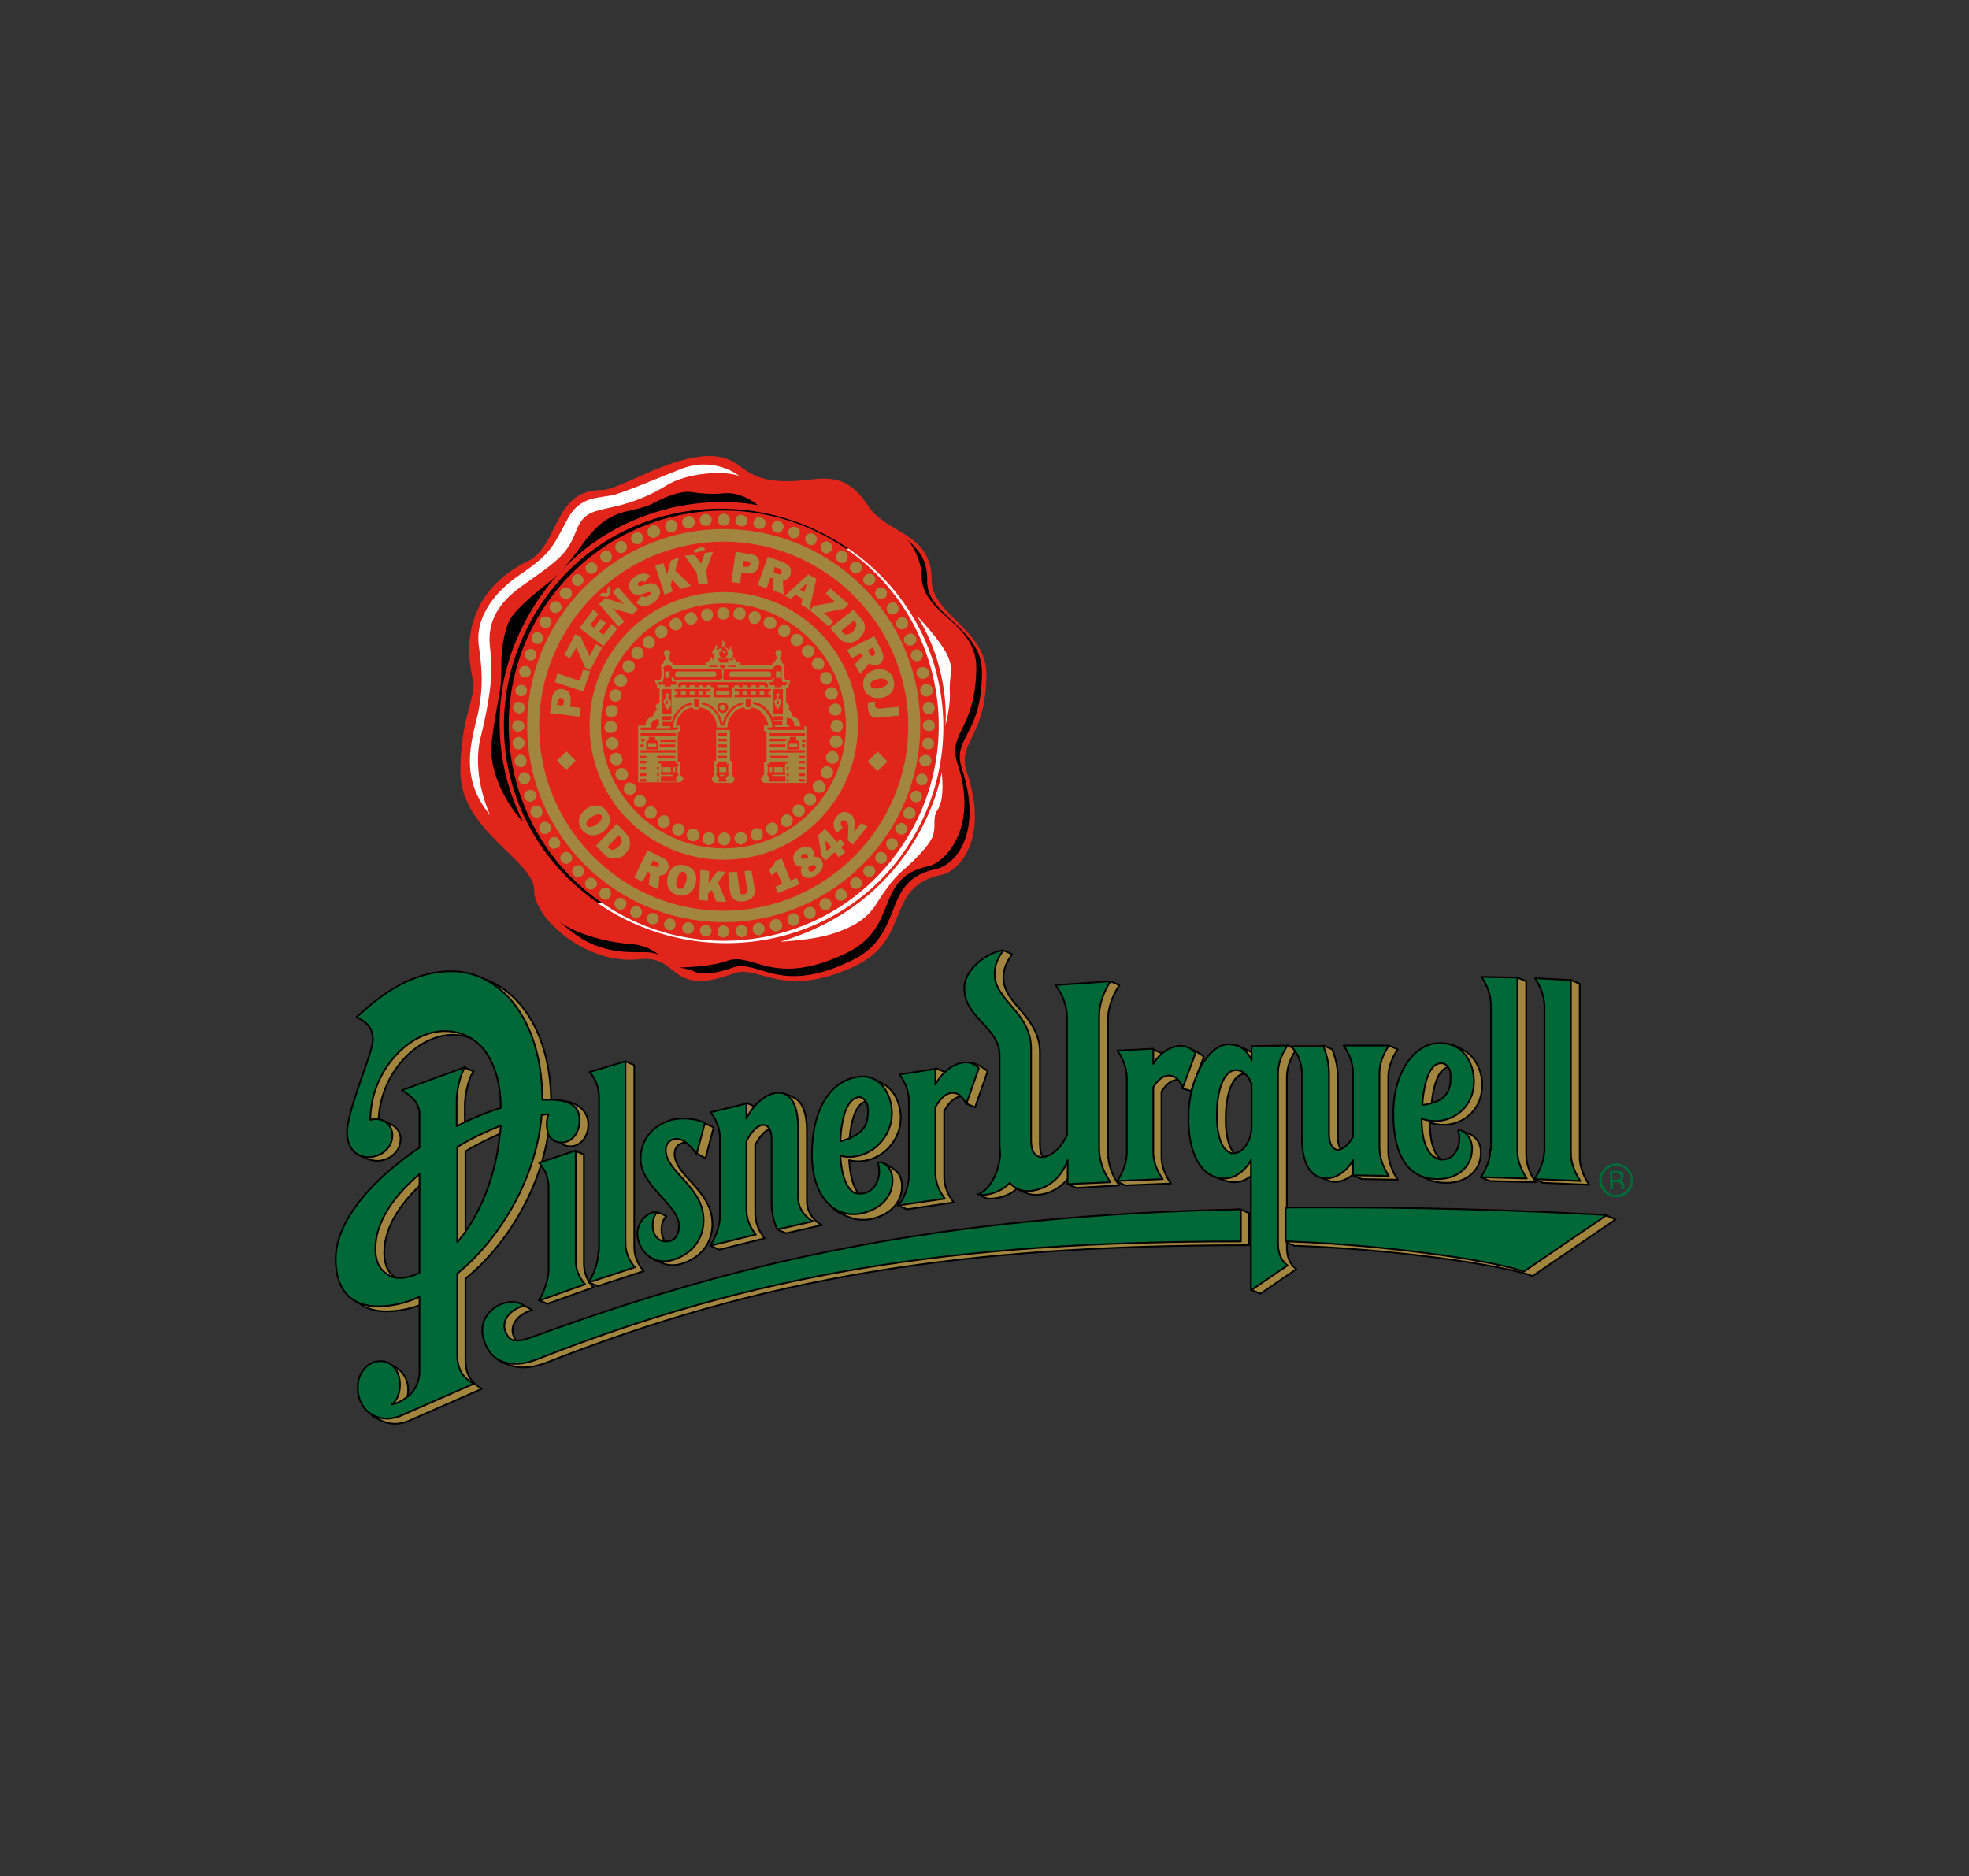 <?xml version="1.0" encoding="utf-8"?>
<!-- Generator: Adobe Illustrator 25.3.1, SVG Export Plug-In . SVG Version: 6.00 Build 0)  -->
<svg version="1.1" id="Layer_1" xmlns="http://www.w3.org/2000/svg" xmlns:xlink="http://www.w3.org/1999/xlink" x="0px" y="0px"
	 viewBox="0 0 312.6 297.9" style="enable-background:new 0 0 312.6 297.9;" xml:space="preserve">
<rect x="0" y="0" width="312.6" height="297.9" fill="#333333" stroke="none"/>
<style type="text/css">
	.st0{fill:none;}
	.st1{fill:#E1251B;}
	.st2{fill:#FFFFFF;}
	.st3{fill:#A2863F;}
	.st4{fill:#006937;}
	.st5{fill:#A2863F;stroke:#000000;stroke-width:0.272;stroke-linejoin:round;}
	.st6{fill:#006937;stroke:#000000;stroke-width:0.272;stroke-linejoin:round;}
</style>
<g>
	<rect x="32.8" y="56.3" class="st0" width="247" height="185.3"/>
	<g>
		<g>
			<path class="st1" d="M137.9,80.4c-4.1-6.3-7.8-4-12.9-4c-7.8,0-6.7-4-12.4-4c-6.4,0-14.2,5.4-17.1,5.4c-7.8,0-6.6,8.9-11.9,11.4
				c-3,1.4-11.6,6.7-8.4,19.2c0,3.2-2.1,6.1-2.1,14.1c0,9.4,11.7,14.1,11.7,18.8s8.5,11.9,16.6,11c6.7-0.8,4.6,6.2,15.2,2.2
				c4.1-1.3,7.6,4.2,19.1-1.1c9.1-4.3,4.7-12.6,13.7-14.5c2.8-0.5,7.7-5.6,4.1-16.3c-1.6-4.9,3.1-5.5,3.1-15.6c0-7-8.7-9.4-8.7-14.9
				C148,84.6,140.8,84.8,137.9,80.4z"/>
			<g>
				<path class="st2" d="M134.7,87.1c15.9,10.9,19.8,32.1,8.9,48c-10.9,15.8-32.8,19.2-48.7,8.3l0.6-0.1
					c15.5,10.7,36.8,6.9,47.5-8.7c10.7-15.5,6.8-36.8-8.7-47.5L134.7,87.1z"/>
				<path class="st2" d="M117.4,75.6c0,0-3.9-3.3-9.4-1.1c-5.5,2.2-7.8,3.2-10.3,4c-2.5,0.7-5.6,0-7.7,4.1c-2.2,4.1-2.5,5.3-7.4,8.6
					c-4.9,3.3-7.1,7.5-6.6,11.2c0.5,3.7,0.8,6.3-0.1,10.8c-1,4.4-3.1,10.2,1.9,16.2c0,0-3-6.3-1.5-12.3c2.2-9,1.7-11.7,1.6-13.3
					c-0.1-1.6-1.4-6.1,4.6-10.5c6-4.3,7.5-5.1,9-9.1c1.9-4.9,5.5-1.9,14.1-7C109.1,74.9,115.4,74.7,117.4,75.6z"/>
				<path class="st2" d="M145.6,97.8c0,0,3.4,3.5,4.7,6c1.3,2.6,0.3,3.4,0.5,6.3c0.1,2-0.7,5.1-0.7,5.1S151,106.4,145.6,97.8z"/>
				<path class="st2" d="M149.5,122.6c-0.5,3.2-5,20.8-25.6,26.9c0,0,4.9-0.2,8.1-1.2c3.2-1,5.3-2.2,6.8-4.3
					c1.4-2.2,2.9-4.4,4.3-5.6c1.4-1.2,4.7-4.2,5.1-6c0.4-1.7-0.2-2.6,0.7-3.9C149.8,127.1,149.7,124.3,149.5,122.6z"/>
			</g>
			<g>
				<path d="M134.7,87.1c-15.9-10.9-37.6-7.5-48.5,8.4c-10.9,15.8-7.1,37,8.8,47.9l0.5-0.1c-15.5-10.7-19.4-32-8.7-47.5
					c10.7-15.5,31.9-19.4,47.5-8.7L134.7,87.1z"/>
				<path d="M109.9,154.1c1.4,0.8,4.1,0.4,6.5-0.5c4.1-1.3,7.3,4.4,18.6-1c9-4.2,4.6-12.7,13.5-14.6c2.9-0.5,7.7-5.4,4.2-16
					c-1.6-4.9,3.2-5.2,3.2-15.3c0-7-8.8-9-8.7-14.4c0.1-3.6-1.6-5.2-3.1-6.6c1,1.2,2.2,3.5,2.2,5.7c0.1,6.3,8.7,7.3,8.7,14.6
					c-0.1,10-4.6,10.2-3,15.2c3.5,10.5-2.2,15.8-4.5,16.3c-9,1.9-4.4,9.7-13.3,13.9c-11.4,5.4-14.5-0.2-18.6,1.1
					c-2.3,0.9-6.4,1.1-7.7,1.1C107.7,153.6,109.5,153.9,109.9,154.1z"/>
				<path d="M78,119.3c-0.1-1.7,1-7.6,1.2-8.7c0.2-1.1,0.4-1.8,0.4-5.7c0.1-3.8,1.1-6,1.1-6c0.8-2.1,4.9-5.2,7-6.9
					c1.4-1.1,3.8-4.2,5.3-6.3c1.6-2,3.2-3.7,6.4-4.5c0,0,3-0.6,4.1-1.2c1.1-0.6,4.1-2.1,6.1-1.9c1.9,0.3,3.7,0.4,5.5,0.2
					c1.4-0.1,3.4,0.4,5.2,1.9c-7.5-1.4-14.4,0.6-14.4,0.6c-19,4.9-24.5,21.6-25.3,24.8c0,0-4.1,11.9,2.4,24.8
					C83.1,130.7,78.2,125.4,78,119.3z"/>
				<path d="M88.5,146c0,0,3.1,3.1,6.3,4.2c5,1.8,8.2,0.3,9.9,1.5c0,0-1.6-1.6-4.4-1.8C95.8,149.6,90.4,147.9,88.5,146z"/>
			</g>
			<g>
				<path class="st3" d="M114,96.8c0.3-0.4,0.9-0.5,1.4-0.2c0.4,0.3,0.5,0.9,0.2,1.4c-0.3,0.4-0.9,0.5-1.4,0.2
					C113.9,97.9,113.7,97.3,114,96.8z"/>
				<path class="st3" d="M116.6,96.9c0.3-0.5,0.9-0.6,1.4-0.3c0.4,0.3,0.5,0.9,0.2,1.4c-0.3,0.5-0.9,0.5-1.4,0.2
					C116.4,98,116.3,97.4,116.6,96.9z"/>
				<path class="st3" d="M119,97.5c0.3-0.5,0.9-0.6,1.4-0.3c0.4,0.3,0.5,0.9,0.2,1.4c-0.3,0.5-0.9,0.6-1.4,0.3
					C118.9,98.5,118.7,97.9,119,97.5z"/>
				<path class="st3" d="M121.4,98.3c0.3-0.4,1-0.5,1.4-0.2c0.5,0.3,0.6,0.9,0.3,1.4c-0.3,0.4-1,0.5-1.4,0.2
					C121.2,99.4,121.1,98.8,121.4,98.3z"/>
				<path class="st3" d="M123.7,99.6c0.3-0.5,0.9-0.6,1.4-0.3c0.4,0.4,0.5,1,0.2,1.4c-0.3,0.5-0.9,0.6-1.3,0.3
					C123.5,100.7,123.4,100.1,123.7,99.6z"/>
				<path class="st3" d="M126.1,100.7c0.5-0.2,1.1,0,1.3,0.5c0.2,0.5,0,1.1-0.5,1.3c-0.5,0.2-1.1,0-1.3-0.5
					C125.4,101.5,125.6,100.9,126.1,100.7z"/>
				<path class="st3" d="M127.9,102.5c0.5-0.2,1.1,0,1.3,0.5c0.2,0.5,0,1.1-0.5,1.3c-0.5,0.2-1.1,0-1.3-0.5
					C127.1,103.3,127.4,102.7,127.9,102.5z"/>
				<path class="st3" d="M129.5,104.5c0.5-0.2,1.1,0.1,1.3,0.5c0.2,0.5,0,1.1-0.5,1.3c-0.5,0.2-1.1-0.1-1.3-0.5
					C128.7,105.3,129,104.7,129.5,104.5z"/>
				<path class="st3" d="M131.1,106.7c0.5-0.1,1,0.4,1,0.9c0.1,0.5-0.3,1-0.8,1.1c-0.5,0-1-0.4-1.1-0.9
					C130.1,107.2,130.5,106.7,131.1,106.7z"/>
				<path class="st3" d="M131.9,109.1c0.5-0.1,1.1,0.4,1.1,0.9c0.1,0.5-0.3,1-0.9,1.1c-0.5,0.1-1-0.4-1.1-0.9
					C131,109.6,131.4,109.2,131.9,109.1z"/>
				<path class="st3" d="M132.5,111.7c0.5-0.1,1,0.3,1.1,0.9c0.1,0.5-0.4,1-0.9,1c-0.5,0.1-1-0.4-1.1-0.8
					C131.6,112.2,132,111.7,132.5,111.7z"/>
				<path class="st3" d="M133.3,114.4c0.5,0.2,0.7,0.8,0.4,1.3c-0.2,0.5-0.8,0.7-1.3,0.4c-0.5-0.2-0.7-0.8-0.4-1.3
					C132.2,114.3,132.8,114.1,133.3,114.4z"/>
				<path class="st3" d="M133.3,116.9c0.5,0.4,0.6,1,0.3,1.4c-0.4,0.5-1,0.6-1.4,0.3c-0.5-0.3-0.6-0.9-0.3-1.4
					C132.2,116.7,132.8,116.6,133.3,116.9z"/>
				<path class="st3" d="M132.7,119.4c0.4,0.3,0.6,1,0.3,1.4c-0.3,0.5-1,0.6-1.4,0.3c-0.5-0.3-0.6-1-0.3-1.4
					C131.7,119.2,132.3,119.1,132.7,119.4z"/>
				<path class="st3" d="M131.8,121.8c0.5,0.3,0.6,0.9,0.3,1.4c-0.3,0.4-0.9,0.6-1.4,0.2c-0.4-0.3-0.5-0.9-0.2-1.3
					C130.8,121.6,131.4,121.5,131.8,121.8z"/>
				<path class="st3" d="M130.6,124.1c0.4,0.3,0.6,0.9,0.3,1.4c-0.4,0.4-1,0.5-1.4,0.2c-0.5-0.3-0.6-0.9-0.3-1.4
					C129.6,123.9,130.2,123.8,130.6,124.1z"/>
				<path class="st3" d="M129.5,126.5c0.2,0.5,0,1.1-0.5,1.3c-0.5,0.2-1.1,0-1.3-0.5c-0.2-0.5,0-1.1,0.5-1.3
					C128.7,125.8,129.3,126.1,129.5,126.5z"/>
				<path class="st3" d="M127.7,128.3c0.2,0.5,0,1.1-0.5,1.3c-0.5,0.2-1.1,0-1.3-0.5c-0.2-0.5,0-1.1,0.5-1.3
					C126.9,127.6,127.5,127.8,127.7,128.3z"/>
				<path class="st3" d="M125.8,129.9c0.2,0.5-0.1,1.1-0.5,1.3c-0.5,0.2-1.1,0-1.3-0.5c-0.2-0.5,0.1-1.1,0.5-1.3
					C125,129.1,125.5,129.4,125.8,129.9z"/>
				<path class="st3" d="M123.5,131.5c0.1,0.5-0.3,1-0.8,1.1c-0.5,0.1-1-0.4-1.1-0.9c-0.1-0.5,0.4-1,0.9-1.1
					C123.1,130.5,123.5,130.9,123.5,131.5z"/>
				<path class="st3" d="M121.1,132.4c0.1,0.5-0.3,1-0.9,1.1c-0.5,0-1-0.4-1-0.9c-0.1-0.5,0.3-1,0.8-1.1
					C120.7,131.4,121.1,131.8,121.1,132.4z"/>
				<path class="st3" d="M118.6,133c0.1,0.5-0.4,1-0.9,1.1c-0.5,0-1-0.4-1.1-0.9c-0.1-0.5,0.4-1,0.9-1.1S118.6,132.4,118.6,133z"/>
				<path class="st3" d="M115.8,133.7c-0.2,0.5-0.8,0.7-1.3,0.4c-0.5-0.2-0.7-0.9-0.4-1.4c0.3-0.5,0.9-0.7,1.4-0.4
					C116,132.7,116.1,133.3,115.8,133.7z"/>
				<path class="st3" d="M113.3,133.7c-0.3,0.5-0.9,0.6-1.3,0.3c-0.5-0.3-0.6-0.9-0.3-1.4c0.3-0.5,0.9-0.6,1.4-0.3
					C113.5,132.7,113.6,133.3,113.3,133.7z"/>
				<path class="st3" d="M110.9,133.1c-0.3,0.5-1,0.6-1.4,0.3c-0.5-0.3-0.6-1-0.3-1.4c0.3-0.5,1-0.6,1.4-0.3
					C111,132.1,111.2,132.7,110.9,133.1z"/>
				<path class="st3" d="M108.5,132.2c-0.3,0.5-0.9,0.6-1.4,0.3c-0.4-0.3-0.5-0.9-0.2-1.4c0.3-0.4,0.9-0.5,1.4-0.2
					C108.6,131.2,108.8,131.8,108.5,132.2z"/>
				<path class="st3" d="M106.2,131c-0.3,0.4-0.9,0.6-1.4,0.3c-0.4-0.4-0.5-1-0.2-1.4c0.3-0.5,0.9-0.6,1.4-0.3
					C106.3,130,106.5,130.6,106.2,131z"/>
				<path class="st3" d="M103.7,129.9c-0.5,0.2-1.1,0-1.3-0.5c-0.2-0.5,0.1-1.1,0.5-1.3c0.5-0.2,1.1,0,1.3,0.5
					C104.4,129.1,104.2,129.7,103.7,129.9z"/>
				<path class="st3" d="M102,128.1c-0.5,0.2-1.1,0-1.3-0.5c-0.2-0.5,0.1-1.1,0.5-1.3c0.5-0.2,1.1,0,1.3,0.5
					C102.7,127.3,102.4,127.9,102,128.1z"/>
				<path class="st3" d="M100.4,126.1c-0.5,0.2-1.1,0-1.3-0.5c-0.2-0.5,0.1-1.1,0.5-1.3c0.5-0.2,1.1,0.1,1.3,0.5
					C101.1,125.3,100.9,125.9,100.4,126.1z"/>
				<path class="st3" d="M98.8,123.9c-0.5,0.1-1-0.4-1.1-0.9c-0.1-0.5,0.4-1,0.9-1.1c0.5,0,1,0.4,1.1,0.9
					C99.8,123.4,99.4,123.9,98.8,123.9z"/>
				<path class="st3" d="M97.9,121.5c-0.5,0.1-1-0.4-1.1-0.9c-0.1-0.5,0.4-1,0.9-1.1c0.5-0.1,1,0.4,1.1,0.9
					C98.9,121,98.5,121.5,97.9,121.5z"/>
				<path class="st3" d="M97.3,119c-0.5,0.1-1-0.4-1.1-0.9s0.4-1,0.9-1.1c0.5,0,1,0.4,1.1,0.9C98.3,118.5,97.9,118.9,97.3,119z"/>
				<path class="st3" d="M96.5,116.3c-0.5-0.2-0.7-0.8-0.4-1.3c0.2-0.5,0.9-0.7,1.4-0.4c0.5,0.2,0.6,0.8,0.4,1.3
					C97.6,116.3,97,116.5,96.5,116.3z"/>
				<path class="st3" d="M96.5,113.7c-0.4-0.3-0.5-0.9-0.2-1.3c0.3-0.5,0.9-0.6,1.4-0.3c0.4,0.3,0.5,0.9,0.2,1.4
					C97.6,113.8,97,114,96.5,113.7z"/>
				<path class="st3" d="M97.1,111.2c-0.4-0.3-0.5-0.9-0.2-1.3c0.3-0.5,0.9-0.6,1.4-0.3c0.4,0.3,0.5,0.9,0.2,1.4
					C98.2,111.4,97.6,111.6,97.1,111.2z"/>
				<path class="st3" d="M98,108.9c-0.5-0.3-0.6-0.9-0.3-1.4c0.3-0.4,1-0.6,1.4-0.3c0.5,0.4,0.6,1,0.3,1.4
					C99.1,109,98.5,109.2,98,108.9z"/>
				<path class="st3" d="M99.2,106.6c-0.4-0.3-0.5-0.9-0.2-1.4c0.3-0.4,0.9-0.5,1.4-0.2c0.4,0.3,0.5,0.9,0.2,1.4
					C100.3,106.7,99.7,106.9,99.2,106.6z"/>
				<path class="st3" d="M100.3,104.1c-0.2-0.5,0-1.1,0.5-1.3c0.5-0.2,1.1,0,1.3,0.5c0.2,0.5,0,1.1-0.5,1.3
					C101.1,104.8,100.6,104.6,100.3,104.1z"/>
				<path class="st3" d="M102.1,102.4c-0.2-0.5,0-1.1,0.5-1.3c0.5-0.2,1.1,0,1.3,0.5c0.2,0.5,0,1.1-0.5,1.3
					C102.9,103.1,102.4,102.8,102.1,102.4z"/>
				<path class="st3" d="M104.1,100.7c-0.2-0.5,0-1.1,0.5-1.3c0.5-0.2,1.1,0,1.3,0.5c0.2,0.5,0,1.1-0.5,1.3
					C104.9,101.5,104.3,101.3,104.1,100.7z"/>
				<path class="st3" d="M106.3,99.2c-0.1-0.5,0.4-1,0.9-1.1c0.5-0.1,1,0.4,1.1,0.9c0.1,0.5-0.4,1-0.9,1.1
					C106.8,100.1,106.3,99.7,106.3,99.2z"/>
				<path class="st3" d="M108.7,98.3c-0.1-0.5,0.4-1,0.9-1.1c0.5-0.1,1,0.4,1.1,0.9c0.1,0.5-0.4,1-0.9,1.1
					C109.2,99.2,108.8,98.8,108.7,98.3z"/>
				<path class="st3" d="M111.3,97.7c-0.1-0.5,0.4-1,0.9-1.1c0.5,0,1,0.4,1,0.9c0.1,0.5-0.3,1-0.8,1.1
					C111.8,98.6,111.3,98.2,111.3,97.7z"/>
				<path class="st3" d="M118.7,147.8c0,0.5-0.4,1-0.9,1c-0.5,0-1-0.4-1-1c-0.1-0.5,0.4-0.9,0.9-0.9
					C118.3,146.9,118.7,147.3,118.7,147.8z"/>
				<path class="st3" d="M124.2,146.9c0,0.5-0.4,0.9-1,1c-0.5,0-1-0.4-1-1c0-0.5,0.4-1,1-1C123.7,145.9,124.1,146.3,124.2,146.9z"/>
				<path class="st3" d="M126.9,146c0,0.5-0.4,1-0.9,1c-0.5,0-1-0.4-1-1c0-0.5,0.4-1,0.9-1C126.5,145,126.9,145.4,126.9,146z"/>
				<path class="st3" d="M129.5,144.9c0.1,0.5-0.4,1-0.9,1c-0.5,0-1-0.4-1-1c0-0.5,0.4-0.9,1-0.9
					C129.1,143.9,129.5,144.3,129.5,144.9z"/>
				<path class="st3" d="M132,143.3c0.1,0.5-0.2,1-0.7,1.2c-0.5,0.1-1-0.2-1.2-0.7c-0.1-0.5,0.2-1,0.7-1.2
					C131.4,142.5,131.8,142.8,132,143.3z"/>
				<path class="st3" d="M134.4,141.8c0.2,0.5-0.1,1-0.7,1.2c-0.5,0.1-1-0.2-1.1-0.7c-0.1-0.5,0.2-1,0.7-1.2
					C133.8,141,134.2,141.3,134.4,141.8z"/>
				<path class="st3" d="M121.4,147.5c0,0.5-0.4,0.9-0.9,1c-0.5,0-1-0.4-1-1s0.4-1,0.9-1C121,146.5,121.4,146.9,121.4,147.5z"/>
				<path class="st3" d="M136.6,139.6c0.4,0.4,0.3,1-0.1,1.3c-0.4,0.3-1,0.3-1.3-0.1c-0.4-0.4-0.3-1,0.1-1.3
					C135.6,139.2,136.2,139.2,136.6,139.6z"/>
				<path class="st3" d="M138.7,137.7c0.4,0.4,0.3,1-0.1,1.3c-0.4,0.4-1,0.3-1.3-0.1c-0.4-0.4-0.3-1,0.1-1.3
					C137.8,137.3,138.4,137.3,138.7,137.7z"/>
				<path class="st3" d="M142.3,133.4c0.4,0.4,0.3,1-0.1,1.3c-0.4,0.4-1,0.3-1.3-0.1c-0.3-0.4-0.3-1,0.1-1.3
					C141.3,133,141.9,133,142.3,133.4z"/>
				<path class="st3" d="M143.8,131c0.4,0.4,0.3,1-0.1,1.3c-0.4,0.3-1,0.3-1.3-0.1c-0.4-0.4-0.3-1,0.1-1.3
					C142.9,130.5,143.5,130.6,143.8,131z"/>
				<path class="st3" d="M145.1,128.5c0.4,0.4,0.3,1-0.1,1.3c-0.4,0.4-1,0.3-1.4-0.1c-0.3-0.4-0.2-1,0.1-1.3
					C144.2,128,144.8,128.1,145.1,128.5z"/>
				<path class="st3" d="M146,125.7c0.4,0.3,0.5,0.9,0.2,1.3c-0.3,0.4-0.9,0.5-1.3,0.2c-0.4-0.3-0.5-0.9-0.2-1.3
					C145,125.5,145.6,125.4,146,125.7z"/>
				<path class="st3" d="M146.9,123c0.4,0.3,0.5,0.9,0.2,1.3c-0.3,0.4-0.9,0.5-1.3,0.2c-0.4-0.3-0.5-0.9-0.2-1.3
					C145.9,122.8,146.5,122.7,146.9,123z"/>
				<path class="st3" d="M140.6,135.6c0.3,0.4,0.3,1-0.1,1.3c-0.4,0.4-1,0.3-1.3-0.1c-0.4-0.4-0.3-1,0.1-1.4
					C139.7,135.2,140.3,135.2,140.6,135.6z"/>
				<path class="st3" d="M147.5,120c0.4,0.3,0.5,0.9,0.2,1.3c-0.3,0.4-0.8,0.5-1.3,0.2c-0.5-0.3-0.6-0.8-0.3-1.3
					C146.5,119.9,147.1,119.7,147.5,120z"/>
				<path class="st3" d="M147.7,117.2c0.5,0.2,0.7,0.7,0.5,1.2c-0.2,0.5-0.7,0.7-1.2,0.5c-0.5-0.2-0.7-0.7-0.5-1.2
					C146.7,117.2,147.2,117,147.7,117.2z"/>
				<path class="st3" d="M147.8,114.3c0.5,0.2,0.7,0.7,0.6,1.2c-0.2,0.5-0.8,0.7-1.3,0.5c-0.5-0.2-0.7-0.7-0.5-1.2
					C146.8,114.4,147.4,114.1,147.8,114.3z"/>
				<path class="st3" d="M147.4,111.4c0.5,0,1,0.4,1,1c0,0.5-0.4,1-1,1c-0.5,0-0.9-0.4-0.9-1C146.5,111.9,146.9,111.4,147.4,111.4z"
					/>
				<path class="st3" d="M146.5,105.9c0.5,0,1,0.4,1,0.9c0,0.5-0.4,1-1,1c-0.5,0-0.9-0.4-1-0.9C145.5,106.3,145.9,105.9,146.5,105.9
					z"/>
				<path class="st3" d="M145.5,103.1c0.5,0,1,0.4,1,0.9c0,0.5-0.4,1-0.9,1c-0.5,0-1-0.4-1-0.9C144.6,103.6,145,103.1,145.5,103.1z"
					/>
				<path class="st3" d="M144.5,100.6c0.5-0.1,0.9,0.4,1,0.9c0,0.5-0.4,1-1,1c-0.5,0-1-0.4-1-1C143.6,101,144,100.6,144.5,100.6z"/>
				<path class="st3" d="M143,98c0.5-0.1,1,0.2,1.1,0.7c0.2,0.5-0.1,1.1-0.7,1.2c-0.5,0.1-1-0.2-1.1-0.7
					C142.2,98.7,142.5,98.2,143,98z"/>
				<path class="st3" d="M141.5,95.7c0.5-0.2,1,0.1,1.1,0.7c0.2,0.5-0.1,1-0.7,1.1c-0.5,0.1-1-0.2-1.1-0.7
					C140.7,96.3,141,95.8,141.5,95.7z"/>
				<path class="st3" d="M147.1,108.6c0.5,0,1,0.4,1,1c0,0.5-0.4,0.9-1,1c-0.5,0-1-0.4-1-1S146.5,108.6,147.1,108.6z"/>
				<path class="st3" d="M139.2,93.5c0.4-0.4,1-0.3,1.4,0.1c0.3,0.4,0.3,1-0.1,1.3c-0.4,0.4-1,0.3-1.3-0.1
					C138.8,94.4,138.9,93.8,139.2,93.5z"/>
				<path class="st3" d="M137.4,91.3c0.4-0.3,1-0.3,1.3,0.1c0.4,0.4,0.3,1-0.1,1.3c-0.4,0.4-1,0.3-1.3-0.1
					C136.9,92.3,137,91.7,137.4,91.3z"/>
				<path class="st3" d="M133,87.7c0.4-0.4,1-0.3,1.4,0.1c0.3,0.4,0.2,1-0.1,1.4c-0.4,0.3-1,0.2-1.3-0.1
					C132.6,88.7,132.7,88.1,133,87.7z"/>
				<path class="st3" d="M130.6,86.2c0.4-0.4,1-0.3,1.3,0.1c0.4,0.4,0.3,1-0.1,1.3c-0.4,0.4-1,0.3-1.3-0.1
					C130.2,87.1,130.2,86.5,130.6,86.2z"/>
				<path class="st3" d="M128.1,84.9c0.4-0.3,1-0.3,1.4,0.1c0.3,0.4,0.2,1-0.1,1.3c-0.4,0.4-1,0.3-1.3-0.1
					C127.7,85.8,127.8,85.2,128.1,84.9z"/>
				<path class="st3" d="M125.3,84c0.3-0.4,0.9-0.5,1.3-0.2c0.4,0.3,0.5,0.9,0.2,1.3c-0.3,0.4-0.9,0.5-1.3,0.2
					C125.2,85,125,84.4,125.3,84z"/>
				<path class="st3" d="M122.7,83.1c0.3-0.4,0.8-0.5,1.3-0.2c0.5,0.3,0.5,0.8,0.2,1.3c-0.3,0.5-0.8,0.5-1.3,0.2
					C122.5,84.1,122.4,83.5,122.7,83.1z"/>
				<path class="st3" d="M135.3,89.4c0.4-0.4,1-0.3,1.3,0.1c0.4,0.4,0.3,1-0.1,1.3c-0.4,0.4-1,0.3-1.3-0.1
					C134.8,90.4,134.8,89.8,135.3,89.4z"/>
				<path class="st3" d="M119.8,82.5c0.2-0.4,0.8-0.5,1.3-0.2c0.5,0.3,0.5,0.8,0.3,1.3c-0.3,0.4-0.9,0.5-1.3,0.2
					C119.5,83.5,119.5,82.9,119.8,82.5z"/>
				<path class="st3" d="M116.8,82.3c0.2-0.5,0.7-0.7,1.2-0.5c0.5,0.2,0.8,0.7,0.6,1.2c-0.2,0.5-0.7,0.7-1.2,0.5
					C116.9,83.3,116.6,82.8,116.8,82.3z"/>
				<path class="st3" d="M114,82.2c0.2-0.5,0.7-0.8,1.2-0.6c0.5,0.2,0.8,0.7,0.6,1.3c-0.2,0.5-0.7,0.7-1.2,0.5
					C114,83.2,113.8,82.6,114,82.2z"/>
				<path class="st3" d="M111.1,82.6c-0.1-0.5,0.4-1,0.9-1c0.5,0,1,0.4,1,0.9c0,0.5-0.4,1-0.9,1C111.5,83.5,111.1,83.1,111.1,82.6z"
					/>
				<path class="st3" d="M105.6,83.5c0-0.5,0.4-0.9,0.9-1c0.5,0,1,0.4,1,1c0.1,0.5-0.4,1-0.9,1C106,84.5,105.6,84.1,105.6,83.5z"/>
				<path class="st3" d="M102.8,84.4c0-0.5,0.4-1,1-1c0.5,0,1,0.4,1,1c0,0.5-0.4,0.9-1,1C103.2,85.4,102.8,85,102.8,84.4z"/>
				<path class="st3" d="M100.2,85.5c0-0.5,0.4-1,1-1c0.5,0,0.9,0.4,0.9,0.9c0.1,0.5-0.4,1-0.9,1C100.6,86.4,100.2,86.1,100.2,85.5z
					"/>
				<path class="st3" d="M97.7,87.1c-0.1-0.5,0.2-1,0.7-1.2c0.5-0.1,1,0.2,1.1,0.7c0.1,0.5-0.1,1-0.7,1.2
					C98.4,87.9,97.9,87.6,97.7,87.1z"/>
				<path class="st3" d="M95.3,88.6c-0.1-0.5,0.2-1,0.7-1.2c0.5-0.1,1,0.2,1.1,0.7c0.2,0.5-0.1,1-0.7,1.2
					C96,89.4,95.5,89.1,95.3,88.6z"/>
				<path class="st3" d="M108.3,82.9c0-0.5,0.4-0.9,1-1c0.5,0,1,0.4,1,1c0,0.5-0.4,1-1,1C108.8,83.9,108.3,83.5,108.3,82.9z"/>
				<path class="st3" d="M93.2,90.8c-0.4-0.4-0.3-1,0.1-1.3c0.4-0.3,1-0.3,1.3,0.1c0.4,0.4,0.3,1-0.1,1.3
					C94.1,91.2,93.5,91.2,93.2,90.8z"/>
				<path class="st3" d="M91,92.7c-0.3-0.4-0.3-1,0.1-1.3c0.4-0.4,1-0.3,1.3,0.1c0.4,0.4,0.3,1-0.1,1.3C92,93.2,91.4,93.1,91,92.7z"
					/>
				<path class="st3" d="M87.5,97c-0.4-0.4-0.3-1,0.1-1.3c0.4-0.4,1-0.3,1.3,0.1c0.4,0.4,0.3,1-0.1,1.3C88.4,97.4,87.8,97.4,87.5,97
					z"/>
				<path class="st3" d="M85.9,99.4c-0.4-0.4-0.3-1,0.1-1.3c0.4-0.3,1-0.3,1.3,0.1c0.4,0.4,0.3,1-0.1,1.3
					C86.9,99.9,86.3,99.8,85.9,99.4z"/>
				<path class="st3" d="M84.6,101.9c-0.3-0.4-0.3-1,0.1-1.3c0.4-0.4,1-0.3,1.3,0.1c0.4,0.4,0.3,1-0.1,1.3
					C85.5,102.4,84.9,102.3,84.6,101.9z"/>
				<path class="st3" d="M83.7,104.7c-0.4-0.3-0.5-0.9-0.2-1.3c0.3-0.4,0.9-0.5,1.3-0.2c0.4,0.3,0.5,0.9,0.2,1.3
					C84.7,104.9,84.1,105,83.7,104.7z"/>
				<path class="st3" d="M82.8,107.4c-0.4-0.3-0.5-0.9-0.2-1.3c0.3-0.4,0.9-0.5,1.3-0.2c0.4,0.3,0.5,0.9,0.2,1.3
					C83.9,107.6,83.3,107.7,82.8,107.4z"/>
				<path class="st3" d="M89.1,94.8c-0.4-0.4-0.3-1,0.1-1.3c0.4-0.4,1-0.3,1.4,0.1c0.3,0.4,0.3,1-0.1,1.3
					C90.1,95.2,89.5,95.1,89.1,94.8z"/>
				<path class="st3" d="M82.2,110.4c-0.4-0.3-0.5-0.9-0.2-1.3c0.3-0.4,0.9-0.5,1.3-0.2c0.4,0.3,0.5,0.8,0.2,1.3
					C83.2,110.5,82.7,110.7,82.2,110.4z"/>
				<path class="st3" d="M82.1,113.2c-0.5-0.2-0.8-0.7-0.6-1.2c0.2-0.5,0.7-0.7,1.2-0.5c0.5,0.2,0.8,0.7,0.6,1.2
					C83.1,113.2,82.5,113.4,82.1,113.2z"/>
				<path class="st3" d="M81.9,116.1c-0.5-0.2-0.7-0.7-0.5-1.2c0.2-0.5,0.7-0.7,1.2-0.5c0.5,0.2,0.8,0.7,0.6,1.2
					C83,116,82.4,116.3,81.9,116.1z"/>
				<path class="st3" d="M82.3,119c-0.5,0-0.9-0.4-0.9-1c-0.1-0.5,0.4-1,0.9-1c0.5,0,1,0.4,1,1C83.3,118.5,82.8,119,82.3,119z"/>
				<path class="st3" d="M83.3,124.5c-0.5,0.1-1-0.4-1-0.9c0-0.5,0.4-1,0.9-1c0.5,0,1,0.4,1,0.9C84.2,124.1,83.8,124.5,83.3,124.5z"
					/>
				<path class="st3" d="M84.2,127.3c-0.5,0-1-0.4-1-0.9c0-0.5,0.4-1,1-1c0.5,0,1,0.4,1,0.9C85.1,126.8,84.7,127.3,84.2,127.3z"/>
				<path class="st3" d="M85.2,129.8c-0.5,0-1-0.4-1-0.9c0-0.5,0.4-1,0.9-1c0.5,0,1,0.4,1,0.9C86.2,129.4,85.8,129.8,85.2,129.8z"/>
				<path class="st3" d="M86.7,132.4c-0.5,0.1-1-0.2-1.1-0.7c-0.1-0.5,0.2-1.1,0.7-1.2c0.5-0.1,1,0.2,1.2,0.7
					C87.6,131.7,87.3,132.2,86.7,132.4z"/>
				<path class="st3" d="M88.2,134.7c-0.5,0.2-1-0.1-1.1-0.7c-0.1-0.5,0.2-1,0.7-1.1c0.5-0.1,1,0.2,1.1,0.7
					C89.1,134.1,88.8,134.6,88.2,134.7z"/>
				<path class="st3" d="M82.7,121.8c-0.5,0-1-0.4-1-1c0-0.5,0.4-0.9,0.9-1c0.5,0,1,0.4,1,1C83.6,121.4,83.2,121.8,82.7,121.8z"/>
				<path class="st3" d="M90.5,136.9c-0.4,0.4-1,0.3-1.3-0.1c-0.4-0.4-0.3-1,0.1-1.3c0.4-0.4,1-0.3,1.3,0.1
					C91,136,90.9,136.6,90.5,136.9z"/>
				<path class="st3" d="M92.4,139c-0.4,0.4-1,0.4-1.3-0.1c-0.4-0.4-0.3-1,0.1-1.3c0.4-0.4,1-0.3,1.3,0.1
					C92.8,138.1,92.8,138.7,92.4,139z"/>
				<path class="st3" d="M96.7,142.6c-0.4,0.4-1,0.3-1.3-0.1c-0.4-0.4-0.3-1,0.1-1.4c0.4-0.3,1-0.2,1.3,0.1
					C97.1,141.7,97.1,142.3,96.7,142.6z"/>
				<path class="st3" d="M99.1,144.2c-0.4,0.4-1,0.3-1.3-0.1c-0.4-0.4-0.3-1,0.1-1.3c0.4-0.4,1-0.3,1.3,0.1
					C99.6,143.2,99.5,143.8,99.1,144.2z"/>
				<path class="st3" d="M101.6,145.5c-0.4,0.3-1,0.3-1.3-0.1c-0.4-0.4-0.3-1,0.1-1.3c0.4-0.4,1-0.3,1.3,0.1
					C102,144.6,102,145.2,101.6,145.5z"/>
				<path class="st3" d="M104.4,146.4c-0.3,0.4-0.9,0.5-1.3,0.2c-0.4-0.3-0.5-0.9-0.2-1.3c0.3-0.4,0.9-0.5,1.3-0.2
					C104.5,145.4,104.7,146,104.4,146.4z"/>
				<path class="st3" d="M107.1,147.3c-0.3,0.5-0.9,0.5-1.3,0.2c-0.4-0.3-0.5-0.8-0.2-1.3c0.3-0.4,0.9-0.5,1.3-0.2
					C107.2,146.3,107.4,146.9,107.1,147.3z"/>
				<path class="st3" d="M94.4,141c-0.4,0.3-1,0.3-1.3-0.1c-0.3-0.4-0.3-1,0.1-1.3c0.4-0.4,1-0.3,1.3,0.1
					C94.9,140,94.9,140.6,94.4,141z"/>
				<path class="st3" d="M110,147.9c-0.3,0.4-0.9,0.5-1.3,0.2c-0.4-0.3-0.5-0.9-0.2-1.3c0.3-0.4,0.9-0.5,1.3-0.2
					C110.2,146.9,110.3,147.5,110,147.9z"/>
				<path class="st3" d="M112.9,148.1c-0.2,0.5-0.7,0.7-1.2,0.5c-0.5-0.2-0.7-0.7-0.5-1.2c0.2-0.5,0.7-0.7,1.2-0.5
					C112.8,147.1,113.1,147.6,112.9,148.1z"/>
				<path class="st3" d="M115.7,148.2c-0.2,0.5-0.7,0.8-1.2,0.6c-0.5-0.2-0.7-0.7-0.5-1.3c0.2-0.5,0.7-0.7,1.2-0.5
					C115.7,147.2,115.9,147.8,115.7,148.2z"/>
				<g>
					<path class="st3" d="M108.8,137.4c-1.4-0.4-2.5,0.4-2.8,1.8c-0.3,1.3,0.2,2.6,1.6,2.9c1.4,0.4,2.5-0.5,2.8-1.7
						C110.8,139,110.3,137.8,108.8,137.4L108.8,137.4z M108.9,140c-0.1,0.4-0.4,1.3-1.1,1.1c-0.6-0.2-0.5-1.1-0.3-1.5
						c0.1-0.5,0.4-1.3,1-1.2C109.2,138.6,109.1,139.6,108.9,140z"/>
					<polygon class="st3" points="115.2,138.4 113.9,138.3 112.5,140.2 112.6,138.3 111.2,138.1 111,142.9 112.4,143 112.4,141.9 
						113,141.3 113.7,143.1 115.3,143.2 114,140.1 					"/>
					
						<rect x="138.2" y="119.7" transform="matrix(0.721 -0.693 0.693 0.721 -44.823 130.324)" class="st3" width="2.2" height="2.2"/>
					
						<rect x="88.9" y="119.7" transform="matrix(0.707 -0.707 0.707 0.707 -59.054 98.993)" class="st3" width="2.1" height="2.1"/>
					<path class="st3" d="M92.2,112.4l-1.7-0.2l0.1-0.7c0-0.5,0-1-0.2-1.4c-0.2-0.4-0.6-0.6-1.1-0.7c-0.5-0.1-1,0.1-1.3,0.5
						c-0.3,0.4-0.4,0.9-0.4,1.3l-0.3,2l4.8,0.6L92.2,112.4L92.2,112.4z M89.5,111.6l-0.1,0.4l-1-0.1l0.1-0.4
						c0.1-0.4,0.2-0.7,0.6-0.7C89.6,110.9,89.5,111.3,89.5,111.6z"/>
					<polygon class="st3" points="93.7,106.6 92.6,106.3 92,108.1 88.5,106.9 88.1,108.3 92.6,109.8 					"/>
					<polygon class="st3" points="129.2,96.2 128.6,96.9 131.6,99.5 132.3,98.7 130.8,97.3 134.1,96.6 134.7,95.9 131.8,93.4 
						131.1,94.2 132.6,95.6 					"/>
					<polygon class="st3" points="98,99.8 97.1,99.1 95.8,100.8 95.1,100.3 96.2,98.9 95.3,98.3 94.3,99.7 93.7,99.2 95,97.5 
						94.2,96.8 92,99.7 95.8,102.6 					"/>
					<polygon class="st3" points="98.1,93.2 97.3,94 98.1,95 99.1,95.9 96.1,95 95.1,95.9 98.2,99.5 99.1,98.7 97.7,97 97.1,96.5 
						97,96.5 97.9,96.8 100.4,97.5 101.3,96.8 					"/>
					<polygon class="st3" points="112.1,90.6 113.2,87.6 111.9,87.8 111.3,89.5 110.3,88.1 108.7,88.2 110.6,90.9 110.9,92.8 
						112.4,92.6 					"/>
					<path class="st3" d="M120.1,88.3c-0.4-0.2-0.9-0.4-1.4-0.4l-1.9-0.3l-0.7,4.8l1.4,0.2l0.2-1.7l0.8,0.1c0.4,0.1,0.9,0.1,1.3-0.2
						c0.4-0.2,0.6-0.7,0.7-1.1C120.7,89.2,120.4,88.7,120.1,88.3L120.1,88.3z M119.1,89.6c-0.1,0.4-0.4,0.4-0.8,0.4l-0.4-0.1
						l0.1-0.9l0.4,0.1C118.8,89.1,119.2,89.1,119.1,89.6z"/>
					<path class="st3" d="M125.6,95.1l0.7-0.7l1.1,0.7l-0.2,0.9l1.3,0.8l1.1-4.9l-1.3-0.7l-3.7,3.4L125.6,95.1L125.6,95.1z
						 M128.1,92.6l-0.4,1.4l-0.7-0.4L128.1,92.6z"/>
					<path class="st3" d="M139.9,110.8c1.4-0.2,2.3-1.3,2-2.7c-0.2-1.4-1.4-2-2.8-1.8c-1.4,0.3-2.3,1.3-2,2.8
						C137.3,110.4,138.6,111,139.9,110.8L139.9,110.8z M138.2,108.8c-0.1-0.7,0.7-0.8,1.2-1c0.4-0.1,1.3-0.2,1.5,0.5
						c0.1,0.6-0.8,0.8-1.3,1C139.2,109.3,138.3,109.5,138.2,108.8z"/>
					<polygon class="st3" points="112,87.3 111.6,86.7 110.1,87.4 110.3,87.8 					"/>
					<polygon class="st3" points="96.9,94.3 96.8,93 96.4,93.5 96.4,94.2 95.6,94.1 95.1,94.6 96.4,94.8 					"/>
					<path class="st3" d="M96.4,128.9c-0.8-1.2-2.2-1.3-3.3-0.5c-1.1,0.8-1.6,2-0.8,3.2c0.8,1.2,2.2,1.3,3.4,0.5
						C96.8,131.3,97.2,130.1,96.4,128.9L96.4,128.9z M94.7,130.9c-0.4,0.2-1.1,0.7-1.5,0.2c-0.4-0.5,0.3-1.1,0.7-1.4
						c0.4-0.2,1.2-0.7,1.6-0.2C95.8,130,95.1,130.6,94.7,130.9z"/>
					<path class="st3" d="M125.5,139.8l-1.4-3.5l-1,0.4c-0.1,0.5-0.5,1-1,1.3l0.4,1l0.8-0.7l0.9,2l-1.1,0.5l0.4,1l3.4-1.4l-0.4-1
						L125.5,139.8z"/>
					<path class="st3" d="M134.1,134l-0.7-0.8l-0.5,0.5l-1.9-2.1l-1.1,1l0.5,3.3l0.7,0.7l1.4-1.3l0.7,0.8l1-0.8l-0.7-0.8L134.1,134
						L134.1,134z M131.2,135.1l-0.2-1.7l1,1.1L131.2,135.1z"/>
					<polygon class="st3" points="91.5,102.8 92.9,106 93.7,106.4 95.6,102.8 94.6,102.3 93.6,104.2 92.2,101.1 91.3,100.7 
						89.6,104 90.5,104.5 					"/>
					<polygon class="st3" points="106.8,93.9 106.5,92.9 106.7,92 108.1,93.5 109.7,93 107.2,90.6 107.8,88.5 106.5,89 105.9,91.2 
						105.3,89.4 104,89.8 105.5,94.4 					"/>
				</g>
				<path class="st3" d="M101.9,94.6c0.4,0.3,0.7,0.2,1.1,0c0.1-0.1,0.4-0.3,0.3-0.5c-0.1-0.2-0.5-0.1-0.7,0
					c-0.8,0.3-1.9,0.7-2.5-0.3c-0.2-0.4-0.3-0.9-0.1-1.4c0.2-0.4,0.6-0.7,1-1c0.7-0.4,1.6-0.5,2.2,0l-0.8,1c-0.3-0.2-0.6-0.2-0.9,0
					c-0.2,0.1-0.4,0.3-0.2,0.5c0.1,0.2,0.4,0.1,0.6,0.1c0.5-0.2,0.9-0.4,1.4-0.4c0.5,0,1,0.2,1.3,0.7c0.6,1-0.2,2-1,2.5
					c-0.8,0.5-1.8,0.6-2.6-0.1L101.9,94.6z"/>
				<path class="st3" d="M122.8,90.8L123,90l0.6,0.2c0.1,0.1,0.2,0.1,0.4,0.2c0.1,0.1,0.1,0.3,0.1,0.5c-0.2,0.4-0.5,0.3-0.8,0.2
					L122.8,90.8L122.8,90.8z M124.4,94.4l-0.1-2.2c0.6-0.1,1-0.4,1.2-1c0.1-0.4,0.1-0.9-0.2-1.3c-0.3-0.3-0.7-0.5-1.1-0.7l-2.3-0.8
					l-1.6,4.5l1.4,0.5l0.6-1.7l0.4,0.1l0.1,1.9L124.4,94.4z"/>
				<path class="st3" d="M133.6,100.1l2-1.6l0.1,0.1c0.2,0.3,0.4,0.4,0.2,0.8c-0.1,0.4-0.3,0.7-0.5,0.9c-0.2,0.2-0.5,0.4-0.9,0.4
					c-0.1,0.1-0.2,0.1-0.4,0c-0.2-0.1-0.2-0.2-0.4-0.4L133.6,100.1L133.6,100.1z M131.8,99.7l1.2,1.4c0.4,0.5,0.9,0.9,1.6,0.9
					c0.7,0.1,1.3-0.2,1.7-0.5c0.5-0.5,0.9-1,1-1.7c0.1-0.7-0.2-1.2-0.7-1.7l-1.1-1.3L131.8,99.7z"/>
				<path class="st3" d="M137.8,103.2l0.8-0.4l0.2,0.5c0.1,0.1,0.1,0.2,0.1,0.4c0,0.2-0.1,0.4-0.2,0.4c-0.4,0.2-0.5-0.1-0.7-0.4
					L137.8,103.2L137.8,103.2z M136.6,107l1.4-1.7c0.5,0.4,1,0.5,1.5,0.2c0.4-0.2,0.7-0.6,0.7-1c0.1-0.5-0.1-0.9-0.3-1.3l-1.1-2.2
					l-4.3,2.2l0.7,1.3l1.6-0.8l0.2,0.4l-1.3,1.4L136.6,107z"/>
				<path class="st3" d="M142.7,112.2l0.1,1.4l-2.9,0.3c-0.5,0.1-1,0.1-1.4-0.1c-0.5-0.3-0.6-0.8-0.7-1.3c0-0.3,0-0.7,0-1l1.2-0.1
					c-0.1,0.2-0.1,0.4-0.1,0.5c0,0.2,0.1,0.4,0.2,0.5c0.1,0.1,0.4,0.1,0.6,0.1L142.7,112.2z"/>
				<path class="st3" d="M96.4,134.5l1.8-1.9l0.1,0.1c0.2,0.2,0.4,0.4,0.4,0.8c0,0.3-0.2,0.7-0.5,0.9c-0.2,0.2-0.5,0.4-0.8,0.5
					c-0.2,0-0.3,0-0.4,0c-0.2-0.1-0.3-0.2-0.4-0.3L96.4,134.5L96.4,134.5z M94.6,134.3l1.3,1.3c0.5,0.5,1,0.8,1.7,0.7
					c0.7,0,1.3-0.3,1.7-0.8c0.5-0.5,0.8-1.1,0.7-1.8c0-0.7-0.4-1.1-0.8-1.6l-1.3-1.3L94.6,134.3z"/>
				<path class="st3" d="M103.3,137.4l0.4-0.8l0.5,0.2c0.1,0.1,0.2,0.1,0.3,0.2c0.1,0.1,0.1,0.3,0.1,0.4c-0.2,0.4-0.5,0.2-0.8,0.1
					L103.3,137.4L103.3,137.4z M104.5,141.2l0.2-2.2c0.6,0,1-0.2,1.3-0.8c0.2-0.4,0.2-0.8,0-1.3c-0.2-0.4-0.6-0.6-1-0.8l-2.2-1.1
					l-2.1,4.3l1.3,0.7l0.8-1.6l0.4,0.2l-0.2,1.9L104.5,141.2z"/>
				<path class="st3" d="M119.8,141.1c0.1,0.5,0.1,1-0.4,1.4c-0.4,0.4-0.8,0.5-1.3,0.6c-0.5,0.1-1,0-1.4-0.2
					c-0.5-0.3-0.7-0.7-0.8-1.3l-0.3-3.1l1.4-0.1l0.4,2.9c0,0.1,0,0.4,0.1,0.5c0.1,0.2,0.4,0.2,0.5,0.2c0.2,0,0.4-0.1,0.5-0.2
					c0.2-0.2,0.1-0.4,0.1-0.6l-0.4-2.9l1.1-0.1L119.8,141.1z"/>
				<path class="st3" d="M127.8,136.3c-0.2,0.1-0.5,0.1-0.6-0.1c-0.1-0.2,0-0.4,0.2-0.5c0.2-0.2,0.6-0.2,0.8,0.1
					c0.1,0.1,0.1,0.4,0,0.5L127.8,136.3L127.8,136.3z M129.1,136c0.2-0.4,0.2-0.8-0.1-1.1c-0.5-0.8-1.5-0.5-2.2-0.1
					c-0.4,0.3-0.7,0.6-0.8,1c-0.1,0.4-0.1,0.9,0.2,1.3c0.2,0.4,0.7,0.5,1.1,0.5c-0.2,0.4-0.2,0.9,0,1.3c0.3,0.4,0.7,0.5,1.2,0.5
					c0.4,0,0.8-0.2,1.1-0.5c0.8-0.5,1.4-1.4,0.8-2.4C130.1,136.1,129.7,136,129.1,136L129.1,136z M128.8,137.4
					c0.2-0.1,0.5-0.1,0.7,0.1c0.2,0.2-0.1,0.5-0.2,0.7c-0.3,0.2-0.7,0.3-0.9,0c-0.1-0.2-0.1-0.4,0-0.6L128.8,137.4z"/>
				<path class="st3" d="M137.7,131.2l-2.3,2.9l-0.8-0.7l0.1-2c0-0.4-0.1-0.8-0.4-1.1c-0.2-0.1-0.5-0.1-0.7,0.1
					c-0.3,0.4,0,0.8,0.2,1l-0.9,0.8c-0.7-0.7-0.8-1.7-0.1-2.5c0.5-0.8,1.4-1.1,2.3-0.4c0.4,0.3,0.5,0.7,0.6,1.3l-0.1,1.4v0.1
					l1.1-1.4L137.7,131.2z"/>
				<path class="st3" d="M114.9,94c-11.8,0-21.3,9.5-21.3,21.2c0,11.8,9.5,21.3,21.3,21.3c11.7,0,21.3-9.5,21.3-21.3
					C136.2,103.5,126.6,94,114.9,94L114.9,94z M114.9,134.7c-10.8,0-19.5-8.7-19.5-19.5c0-10.7,8.7-19.4,19.5-19.4
					c10.7,0,19.4,8.7,19.4,19.4C134.3,126,125.6,134.7,114.9,134.7z"/>
				<path class="st3" d="M114.9,84c-17.2,0-31.2,14-31.2,31.2c0,17.3,14,31.2,31.2,31.2c17.2,0,31.2-14,31.2-31.2
					C146.1,98,132.1,84,114.9,84L114.9,84z M114.9,144.6c-16.2,0-29.3-13.2-29.3-29.3c0-16.1,13.2-29.3,29.3-29.3
					c16.1,0,29.3,13.2,29.3,29.3C144.2,131.4,131,144.6,114.9,144.6z"/>
				<polygon class="st3" points="114.3,103.4 114.4,103.6 114.6,103.4 114.9,103.6 115,103.8 115.1,104 115.2,103.5 114.7,103.2 
									"/>
				<polygon class="st3" points="115,102.7 115,102.8 115.1,103 115.2,103 115.4,103.1 115.5,103.6 115.6,103.8 115.9,104 
					116.1,103.9 116.3,104 116.4,103.9 116.4,103.7 116.3,103.4 116.2,103.2 116.1,103.1 116.1,102.8 116.1,102.7 115.9,102.6 
					115.7,102.8 115.8,102.8 115.9,102.8 115.9,103 115.9,103.1 115.8,103.1 115.6,103.1 115.4,102.9 115.3,102.8 115.2,102.7 				
					"/>
				<polygon class="st3" points="114.5,102.7 114.8,102.8 114.9,102.6 115,102.5 115.2,102.4 115.1,102.2 115.1,102.1 115.2,101.9 
					115.2,101.8 114.9,101.9 114.8,101.9 114.8,101.8 114.9,101.6 114.8,101.6 114.6,101.9 114.7,102.2 114.7,102.4 				"/>
				<path class="st3" d="M116.1,120.8h-0.2v-4.9h-2.2v4.9h-0.3v2.2l-0.4,0.6c0,0.4,0.3,0.7,0.7,0.7h0.1h2.1h0.1
					c0.4,0,0.6-0.3,0.6-0.7l-0.4-0.6V120.8L116.1,120.8z M114,116.4h1.4v0.4H114V116.4L114,116.4z M114,117.3h1.4v0.4H114V117.3
					L114,117.3z M114,118.2h1.4v0.5H114V118.2L114,118.2z M114,119.1h1.4v0.4H114V119.1L114,119.1z M114,120h1.4v0.4H114V120
					L114,120z M115.7,121.5l-0.1,0.1v1.1l0.1,0.1v0.2l-0.5,0.6l0.2,0.5H114l0.2-0.5l-0.5-0.6v-0.2l0.1-0.1v-1.1l-0.1-0.1v-0.2h0.3
					v-0.4h1.4v0.4h0.3V121.5z"/>
				<rect x="114.2" y="121.8" class="st3" width="1.1" height="0.8"/>
				<rect x="114.3" y="123" class="st3" width="0.7" height="0.2"/>
				<path class="st3" d="M127.1,115.2L127,115c0-0.2-0.2-1.1-1.2-1.3v-0.3l-0.2-0.3l-0.4-0.5l0.1-0.4c0-0.2-0.1-0.5-0.5-0.6v-2.3
					h0.4v-0.6l0.2-0.4v-0.3h-0.7l-0.2-0.5v-1.4l0.1-0.4l-0.5-0.5v-0.3l-0.2-0.2h-0.1v-0.2l0.1-0.2l0.1-0.2l0.1-0.5l-0.2-0.4h-0.2
					h-0.2h-0.2l-0.2,0.4l0.1,0.5l0.1,0.2l0.2,0.2v0.1h-0.2l-0.2,0.2v0.2l-0.2,0.1l-0.4,0.5h-5.1v-0.5h-0.5v-0.2h-0.1v-0.1l-0.1-0.1
					l-0.1-0.2l-0.2-0.2v0.1v0.2l0.1,0.2h-0.9l0.1-0.1l0.2-0.1h0.1h0.2h0.2l-0.1-0.5l0.1-0.3h-0.2h-0.2l-0.2-0.1l-0.1,0.1h-0.1V104
					v-0.1l-0.2,0.2c-0.1,0.2-0.2,0.4-0.6,0.4c-0.4,0-0.6-0.3-0.6-0.7c-0.1-0.4,0.2-0.5,0.3-0.6l0.1-0.2l-0.2-0.1l-0.2,0.1l-0.2,0.1
					l0.1,0.2l-0.1,0.2l-0.1-0.1v-0.2l-0.1-0.1l-0.1-0.1l0.1-0.1l0.1-0.1v-0.2l-0.2-0.2l-0.2,0.4l-0.1,0.2l-0.2,0.2l-0.1,0.3
					l-0.1,0.4l0.2-0.1l0.1-0.2l0.1-0.1l-0.1,0.5v0.4l-0.1,0.4h-0.1v-0.4l-0.2-0.1l-0.3,0.6h-0.1v0.2h-0.5v0.5H107l-0.4-0.5l-0.2-0.1
					v-0.2l-0.2-0.2h-0.1v-0.1l0.1-0.2l0.1-0.2l0.1-0.5l-0.2-0.4H106h-0.2h-0.2l-0.2,0.4l0.1,0.5l0.1,0.2l0.1,0.2v0.2h-0.1l-0.2,0.2
					v0.3l-0.5,0.5l0.1,0.4v1.4l-0.2,0.5H104v0.3l0.3,0.4v0.6h0.4v2.3c-0.5,0.1-0.6,0.4-0.6,0.6l0.2,0.4l-0.4,0.5l-0.2,0.3v0.3
					c-1,0.2-1.2,1.1-1.2,1.3l-0.1,0.2h-1.1v9h6.6c0.3-0.1,0.6-0.3,0.6-0.7L108,123v-2h-0.4v-4.7l0.4-0.3v-0.8h-0.7
					c0,0,0.1-0.7,0.4-1.3c0.4-0.6,0.8-1.3,2.2-1.6l0.3,0.3h0.7l0.2-0.3c0,0,1,0.1,1.7,0.8c0.7,0.8,1,1.4,1,2.4h1.7
					c0-1,0.3-1.6,1-2.4c0.7-0.7,1.6-0.8,1.6-0.8l0.3,0.3h0.7l0.3-0.3c1.3,0.3,1.7,1,2.1,1.6c0.4,0.6,0.5,1.3,0.5,1.3h-0.7v0.8
					l0.4,0.3v4.7h-0.4v2l-0.5,0.6c0,0.4,0.3,0.6,0.6,0.7h6.6v-9H127.1L127.1,115.2z M115.6,105.7h1.3v0.2h-1.3L115.6,105.7
					L115.6,105.7z M122.8,106.2V106c0.1-0.2,0.4-0.4,0.7-0.4c0.4,0,0.7,0.4,0.7,0.4l-0.1,0.2v1.4l0.1,0.7h0.8l-0.2,0.5h-0.7v0.3H123
					v-0.3h-0.7l-0.3-0.5h0.7l0.2-0.7h-0.2l-0.3,0.4h-7.2l-0.4-0.2l0.1-1.5H122.8L122.8,106.2z M122.8,113.4v-4h1.5v4H122.8
					L122.8,113.4z M124.3,113.7v0.6h-1.5v-0.6H124.3L124.3,113.7z M120.6,108.8v0.3H120v-0.3h-0.8v0.3h-0.6v-0.3h-0.7v0.3h-0.6v-0.3
					h-0.7v0.3h-0.4v1.6h-2.8v-1.6h-0.5v-0.3h-0.7v0.3h-0.6v-0.3h-0.7v0.3h-0.6v-0.3h-0.8v0.3h-0.6v-0.3h-0.8v0.3h-0.4v-0.3h-0.2
					l0.4-0.5h6.8h6.9l0.4,0.5h-0.1v0.3h-0.5v-0.3H120.6L120.6,108.8z M115.6,112.4c0,0.8-0.9,0.8-0.9,0.8s-0.8-0.1-0.8-0.8
					c0-0.7,0.5-0.9,0.8-0.8C115.1,111.5,115.6,111.7,115.6,112.4L115.6,112.4z M114.5,106.1l-0.1-0.1l-0.2-0.4h1l-0.2,0.4l-0.1,0.1
					H114.5L114.5,106.1z M114,104.4l0.4,0.2h0.7l0.4-0.2l0.1,0.1v0.4v0.3h-1.3v-0.1l-0.1-0.1l-0.1-0.2l-0.1-0.2L114,104.4L114,104.4
					z M112.6,105.7h1.3v0.2h-1.3V105.7L112.6,105.7z M104.7,108.8l-0.2-0.5h0.7l0.2-0.7v-1.4l-0.1-0.2c0,0,0.3-0.4,0.7-0.4
					c0.4,0,0.5,0.1,0.7,0.4v0.2h7.9l0.1,1.5l-0.4,0.2h-7.2l-0.3-0.4h-0.2l0.1,0.7h0.8l-0.3,0.5h-0.7v0.3h-1v-0.3H104.7L104.7,108.8z
					 M105.1,113.4v-4h1.5v4H105.1L105.1,113.4z M106.6,113.7v0.6h-1.5v-0.6H106.6L106.6,113.7z M101.7,116.4h5.6v0.4h-5.6V116.4
					L101.7,116.4z M104.8,117.8v-0.2l-0.3-0.2h2.8v0.4H104.8L104.8,117.8z M107.2,118.2v0.4h-2.5v-0.4H107.2L107.2,118.2z
					 M104.5,117.8v1.2h-1.9v-1.2l0.4-0.4V117h1v0.4L104.5,117.8L104.5,117.8z M101.7,117.3h0.8l-0.2,0.2v0.2h-0.5V117.3L101.7,117.3
					z M101.7,118.2h0.5v0.4h-0.5V118.2L101.7,118.2z M101.7,119.1h5.6v0.4h-5.6V119.1L101.7,119.1z M107.2,120v0.4h-2.9V120H107.2
					L107.2,120z M102.6,124.1h-1v-0.4h1V124.1L102.6,124.1z M102.6,123.2h-1v-0.5h1V123.2L102.6,123.2z M102.6,122.2h-1v-0.4h1
					V122.2L102.6,122.2z M102.6,121.2h-1v-0.4h1V121.2L102.6,121.2z M102.6,120.4h-1V120h1V120.4L102.6,120.4z M104.6,124.1h-0.3
					v-0.4h0.3V124.1L104.6,124.1z M104.6,123.2h-0.3v-0.5h0.3V123.2L104.6,123.2z M104.6,122.2h-0.3v-0.4h0.3V122.2L104.6,122.2z
					 M107.7,121.5l-0.2,0.1v1.1l0.2,0.1v0.2l-0.4,0.6l0.2,0.5h-2.6v-0.9h2V123h-2v-0.2l0.1-0.1v-1.1l-0.1-0.2v-0.2h-0.5v-0.4h2.9
					v0.4h0.4V121.5L107.7,121.5z M108.4,112.5c-0.7,0.6-1.5,1.6-1.5,3h0.8v0.1l-0.4,0.3h-5.6v-0.4h1.6c0-1.5,1.3-1.3,1.3-1.3v1
					c-0.4,0-0.4,0.4-0.4,0.4h2.2v-0.3h-1.2v-0.7h1.5c0,0,0.1-1.1,1.1-2c1.1-1,1.7-1,2-1l0.1,0.4
					C109.9,111.9,109.2,111.9,108.4,112.5L108.4,112.5z M111,112.2l-0.2,0.1h-0.4l-0.2-0.1V111h0.8V112.2L111,112.2z M107.1,110.7
					v-0.4h0.4v-0.5h-0.4v-0.4h5.7v0.4h-0.7v0.5h0.7v0.4H107.1L107.1,110.7z M115.9,113.2c-0.6,0.8-0.8,1.6-0.8,2h-0.7
					c-0.1-0.5-0.2-1.3-0.8-2c-0.8-1-1.5-1.2-2.2-1.4v-0.3c0,0,1.1,0.1,2,1c1,1,1.3,2.1,1.3,2.5c0.1-0.4,0.4-1.5,1.3-2.5
					c1-0.9,2-1,2-1l0.1,0.3C117.3,112,116.7,112.2,115.9,113.2L115.9,113.2z M119.2,112.2l-0.2,0.1h-0.4l-0.2-0.1V111h0.8V112.2
					L119.2,112.2z M116.6,110.7v-0.4h0.7v-0.5h-0.7v-0.4h5.8v0.4h-0.4v0.5h0.4v0.4H116.6L116.6,110.7z M125.2,124.1h-0.3v-0.4h0.3
					V124.1L125.2,124.1z M125.2,123.2h-0.3v-0.5h0.3V123.2L125.2,123.2z M125.2,122.2h-0.3v-0.4h0.3V122.2L125.2,122.2z
					 M125.2,121.2h-0.5v0.2l-0.1,0.2v1.1l0.1,0.1v0.2h-2.1v0.2h2.1v0.9H122l0.2-0.5l-0.4-0.6v-0.2l0.1-0.1v-1.1l-0.1-0.1v-0.2h0.4
					v-0.4h2.9V121.2L125.2,121.2z M125.2,120.4h-2.9V120h2.9V120.4L125.2,120.4z M127.8,124.1h-1v-0.4h1V124.1L127.8,124.1z
					 M127.8,123.2h-1v-0.5h1V123.2L127.8,123.2z M127.8,122.2h-1v-0.4h1V122.2L127.8,122.2z M127.8,121.2h-1v-0.4h1V121.2
					L127.8,121.2z M127.8,120.4h-1V120h1V120.4L127.8,120.4z M127.8,119.5h-5.6v-0.4h5.6V119.5L127.8,119.5z M126.9,117.8v1.2H125
					v-1.2l0.4-0.4V117h1v0.4L126.9,117.8L126.9,117.8z M124.7,117.5v0.2h-2.5v-0.4h2.8L124.7,117.5L124.7,117.5z M124.7,118.2v0.4
					h-2.5v-0.4H124.7L124.7,118.2z M127.8,118.6h-0.5v-0.4h0.5V118.6L127.8,118.6z M127.8,117.8h-0.5v-0.2l-0.2-0.2h0.8V117.8
					L127.8,117.8z M127.8,116.8h-5.6v-0.4h5.6V116.8L127.8,116.8z M127.8,115.9h-5.6l-0.4-0.3v-0.1h0.8c0-1.4-0.8-2.4-1.5-3
					c-0.8-0.6-1.5-0.7-1.5-0.7v-0.4c0.3,0.1,1,0.1,2,1c1.1,1,1.1,2,1.1,2h1.5v0.7h-1.2v0.3h2.3c0,0,0-0.4-0.4-0.4v-1
					c0,0,1.2-0.2,1.2,1.3h1.6V115.9z"/>
				<rect x="123.2" y="106.6" class="st3" width="0.7" height="1"/>
				<path class="st3" d="M116,107.5h6.1l0.3-0.2v-0.5l-0.3-0.2H116l-0.2,0.2v0.5C116,107.3,116,107.5,116,107.5z"/>
				<rect x="113.7" y="109.8" class="st3" width="2.1" height="0.5"/>
				<rect x="113.9" y="108.8" class="st3" width="1.7" height="0.3"/>
				<rect x="105.6" y="106.6" class="st3" width="0.7" height="1"/>
				<path class="st3" d="M113.5,107.5c0,0-0.1-0.2,0.2-0.2v-0.5l-0.2-0.2h-6.1l-0.2,0.2v0.5l0.2,0.2H113.5z"/>
				<rect x="102.9" y="118.1" class="st3" width="1.3" height="0.5"/>
				<rect x="106.8" y="121.8" class="st3" width="0.4" height="0.8"/>
				<rect x="105.2" y="121.8" class="st3" width="1.3" height="0.8"/>
				<rect x="122.2" y="121.8" class="st3" width="0.4" height="0.8"/>
				<rect x="122.9" y="121.8" class="st3" width="1.4" height="0.8"/>
				<rect x="125.3" y="118.1" class="st3" width="1.3" height="0.5"/>
				<polygon class="st3" points="114.5,111.9 114.5,112 114.4,112.1 114.3,112.2 114.2,112.3 114.3,112.5 114.4,112.6 114.3,112.7 
					114.4,112.8 114.5,112.7 114.6,112.7 114.6,112.8 114.7,112.9 114.8,112.8 114.9,112.7 114.9,112.7 115.1,112.8 115.1,112.7 
					115.1,112.6 115.1,112.5 115.2,112.3 115.1,112.2 115.1,112.1 115,112 114.9,111.9 114.7,111.9 				"/>
				<rect x="108.1" y="109.8" class="st3" width="0.8" height="0.5"/>
				<rect x="109.5" y="109.8" class="st3" width="0.8" height="0.5"/>
				<rect x="110.9" y="109.8" class="st3" width="0.7" height="0.5"/>
				<path class="st3" d="M106.5,111.3l-0.4-0.4v-0.4l0.1-0.2l-0.1-0.2h-0.2h-0.2l-0.1,0.2l0.2,0.2l-0.1,0.4l-0.4,0.4l0.3,0.7v0.1
					l-0.2,0.1h0.2l0.2,0.1v0.1l0.1,0.2h0.1h0.1l0.1-0.2v-0.1l0.2-0.1h0.2l-0.2-0.1l0.1-0.1L106.5,111.3L106.5,111.3z M105.9,111.9
					l-0.2-0.4l0.2-0.4l0.2,0.4L105.9,111.9z"/>
				<rect x="120.6" y="109.8" class="st3" width="0.7" height="0.5"/>
				<rect x="119.2" y="109.8" class="st3" width="0.8" height="0.5"/>
				<rect x="117.9" y="109.8" class="st3" width="0.7" height="0.5"/>
				<path class="st3" d="M124.1,111.3l-0.5-0.4v-0.4l0.2-0.2l-0.2-0.2h-0.1h-0.2l-0.1,0.2l0.1,0.2v0.4l-0.4,0.4l0.2,0.7l0.1,0.1
					l-0.3,0.1h0.2l0.2,0.1v0.1v0.2h0.2h0.1v-0.2v-0.1l0.2-0.1h0.2l-0.2-0.1V112L124.1,111.3L124.1,111.3z M123.5,111.9l-0.2-0.4
					l0.2-0.4l0.2,0.4L123.5,111.9z"/>
			</g>
		</g>
		<g>
			<g>
				<path class="st4" d="M258.5,185.5c-0.5-0.5-1.1-0.8-1.9-0.8c-0.7,0-1.4,0.3-1.9,0.8c-0.5,0.5-0.8,1.1-0.8,1.9
					c0,0.7,0.3,1.4,0.8,1.9c0.5,0.5,1.1,0.8,1.9,0.8c0.7,0,1.4-0.3,1.9-0.8c0.5-0.5,0.8-1.1,0.8-1.9
					C259.2,186.6,259,186,258.5,185.5z M258.2,189c-0.4,0.4-1,0.7-1.6,0.7c-0.6,0-1.2-0.2-1.6-0.7c-0.4-0.5-0.7-1-0.7-1.6
					c0-0.6,0.2-1.2,0.7-1.6c0.4-0.4,1-0.7,1.6-0.7c0.6,0,1.2,0.2,1.6,0.7c0.4,0.4,0.7,1,0.7,1.6C258.9,188,258.7,188.5,258.2,189z"
					/>
				<path class="st4" d="M257.8,186.7c0-0.4-0.2-0.6-0.4-0.7c-0.2-0.1-0.4-0.1-0.8-0.1h-1v2.9h0.5v-1.1h0.4c0.3,0,0.5,0,0.6,0.1
					c0.2,0.1,0.3,0.3,0.3,0.7v0.2l0,0.1c0,0,0,0,0,0c0,0,0,0,0,0h0.5l0,0c0,0,0-0.1,0-0.2c0-0.1,0-0.1,0-0.2v-0.2
					c0-0.1-0.1-0.3-0.2-0.5c-0.1-0.2-0.3-0.2-0.5-0.3c0.2,0,0.3-0.1,0.4-0.1C257.7,187.2,257.8,187,257.8,186.7z M257,187.2
					c-0.1,0-0.3,0.1-0.5,0.1H256v-1h0.5c0.3,0,0.5,0,0.6,0.1c0.1,0.1,0.2,0.2,0.2,0.4C257.3,187,257.2,187.2,257,187.2z"/>
			</g>
			<g>
				<path class="st5" d="M214.1,183.1c0.7-0.2,1.4-0.8,2.1-2v-10.2c0-1.4,4.3-4.9,4.3-4.9l1.4,0.6c-1,1.5-1.5,3-1.5,4.4v11.8
					c0,1.4,0.5,3,1.5,4.5l-5.7-0.1l-1.4-0.6c0,0,0.8-0.8,0.4-0.5c-1.3,1.3-3,1.9-4.4,1.3c-0.4-0.2-1-0.4-1.7-0.7c-0.9-1-1-2.7-1-5.4
					v-10.4c0-0.8-0.2-1.6-0.5-2.4c0-0.1,0-0.1,0-0.1c-0.3-0.6,2.5-2.4,2.5-2.4l1.4,0.6c0.6,1.5,0.9,3,0.9,4.4v9.6
					c0,1.5,0.6,2.4,1.4,2.5C213.6,183.2,213.8,183.2,214.1,183.1z"/>
				<path class="st5" d="M204.1,197.2l1.4,0.6l0.6,0c17.9,0.7,34.2,3.5,37.2,4.8l13.2-9l-1.4-0.6c0,0-24.3-0.6-42.4-0.6
					c-2.3,0-4.5,0-6.7,0L204.1,197.2z"/>
				<path class="st5" d="M92.7,183.3l-1.4-0.6c0.1,0.1-3.6,3.5-3.5,3.8c0.4,0.8,0.6,1.8,0.6,2.7V202c0,0.7-2.9,4.4-2.9,4.4l1.4,0.6
					l7.3-2.6c-1-1.1-1.5-2.4-1.5-3.8V183.3z M89,181.4c0.5,0.5,1.1,0.6,1.7,0.6c1.5-0.1,2.7-1.5,2.7-3.5c0-1.8-1.3-3.6-4.7-3.8
					c-0.1,0-0.8,0.5-1.2,0.5c0-12.9-6.8-20.4-14.4-20.4c-7.5,0-12.8,5.3-15.1,7.3c0.7,0.3,1.5,0.8,2.1,1.6c0,0,0,0,0,0
					c0.1,0.2,0.2,0.4,0.2,0.4c0.2,0.4,0.3,1,0.3,1.6c0,2.1-4.1,11.1-4.1,14.7c0,1.1-0.7,2.2-0.1,2.6c1.2,0.8,2.6,1.4,3.8,1.3
					c1.8-0.2,3.4-1.5,3.4-3.5c0-1.1-0.7-1.9-1.5-2.3c-0.2-0.1-1.2-0.6-1.4-0.6c-0.4-0.1-0.6,0.1-0.6-0.1c0.3-7.4,6.1-13.5,11.8-13.5
					c2.6,0,4.7,1.1,6.2,2.9c0.1,0.1,0.2,0.3,0.3,0.4c1.5,2.1,2.4,5.2,2.4,8.8c0,0,0,0.1,0,0.1c-1.7,0.5-3.4,1.2-5.2,2.1
					c-0.2,0.1-0.5,0.2-0.6,0.3c-0.4,0.2-0.8,0.4-1.2,0.6v-4.1c0-1.3,0.5-4.2,1.4-5.3l-1.4-0.6c-3.9,2.6-7.1,5.4-6.6,6.1
					c0,0,0,0,0.2,0.3c0.3,0.6,0.5,1.1,0.5,1.6v5.5c-7.3,4.9-13.3,11.5-13.3,17.7c0,5.2,2.7,7.5,6.7,7.5c2.2,0,4.4-0.5,6.6-1.5v11.9
					c0,1.3-0.5,2.5-1.3,3.4c-0.2,0.3-0.5,0.5-0.7,0.6c-0.7,0.6-1.6,1-2.4,1.2c0.8-0.6,1.3-1.7,1.3-3.2c0-1.4-0.7-2.7-1.8-3.4
					c-0.6-0.4-1.8-0.9-2.3-0.9c-1.8,0-2.6,2.2-2.6,4.8c0,1.3,0.4,3.4,1.3,3.9c0.8,0.4,0.8,0.4,1.5,0.7c1.2,0.5,2.7,0.5,4.2-0.2
					l11.4-5c-0.1-0.1-0.2-0.1-0.3-0.2c-0.1,0-0.2-0.1-0.3-0.2c-1.4-0.9-2-2.4-2-4.1v-13c7-5.7,12.6-15.4,13.4-25.2
					c0.4,0,0.7-0.1,1.1-0.1c-0.2,0.5-0.3,1-0.3,1.6c0,0.6,0.1,1,0.2,1.4C88.5,180.9,88.8,181.2,89,181.4z M75.1,196.3
					c-0.4,0.5-0.8,1.1-1.2,1.6v-15.1c2.3-1.4,4.7-2.5,6.9-3.4c0,0.6-0.1,1.2-0.2,1.8c0,0.3-0.1,0.7-0.1,1c-0.8,5.5-2.6,9.9-4.8,13.3
					C75.6,195.7,75.3,196.1,75.1,196.3z M62.9,202.9c-1.2-0.7-1.9-2-1.9-4c0-4.3,2.9-8.4,7-11.9v15.7c-1.1,0.5-2.2,0.8-3.1,0.8
					c-0.6,0-1.1-0.1-1.6-0.3C63.2,203.1,63.1,203,62.9,202.9z"/>
				<path class="st5" d="M83.2,213.4c0.8,0.1,1.7-0.2,2.8-0.6c17.8-6.5,33.6-11,49.9-14.1c18-3.5,61-6.7,61-6.7l1.4,0.6v5.1
					c-0.1,0-0.1,0-0.2,0c-46,0-77.2,5.2-111.5,18.7c-1.9,0.7-3.7,0.9-5.1,0.5c-0.8-0.2-1.7-0.5-2.4-1c-0.7-0.5-0.7-1.6-1-2.5
					c-1.1-3.4,4-6.5,4.6-6.3c0.6,0.2,1.3,0.6,1.1,0.5c-0.2-0.1,0.4,0.2,0.7,0.4c-2.2,0.6-3.6,2.3-3,4c0.3,0.8,0.7,1.3,1.3,1.5
					C82.9,213.3,83.1,213.4,83.2,213.4z"/>
				<path class="st5" d="M121.4,196.6c-1-1.2-1.5-2.6-1.5-4v-10.8c1.5-3,3.4-3.3,3.9-1.4c0,0.2,0.1,0.6,0.1,0.8c0,0.1,0,0.2,0,0.3
					v10.1c0,0.6-0.5,3.6-0.5,3.6l1.4,0.6l5.7-1.3c0,0-0.2-0.1-0.4-0.2c-1.4-1-2-2.3-2-3.6v-11.1c0-3.1-0.8-4.7-2-5.3
					c-0.5-0.3-0.8-0.4-1.4-0.6c-0.6-0.2-3.8,2.4-4.8,4.4v-2.4l-1.4-0.6c0,0-2.8,4.7-2.8,6.1v12.4c0,1.1-2.9,4.2-2.9,4.2l1.4,0.6
					L121.4,196.6z"/>
				<path class="st5" d="M96.4,199.3c0,0.8-2.9,4.3-2.9,4.3l1.4,0.6l7.3-2.4c-1-1.1-1.5-2.5-1.5-3.8v-28.9l-1.4-0.6
					c0,0-2.8,4.9-2.8,6.3V199.3z"/>
				<path class="st5" d="M151.4,190.9c-1-1.3-1.5-2.7-1.5-4.1v-10.4c0.9-1.7,2-2.4,2.9-2.3c0.7,0.1,0.6,1.1,0.6,1.1l1.4,0.6l2-5.7
					c-0.4-0.4-0.8-0.6-1.3-0.9c-0.5-0.3-0.8-0.3-1.2-0.5c-1.5,0.3-3.4,2.2-4.3,4v-2.5l-1.4-0.6c0,0-2.8,4.4-2.8,5.8v11.9
					c0,1-3.2,4.1-3.2,4.1l1.4,0.6L151.4,190.9z"/>
				<path class="st5" d="M140,184.7c0,0.6,0.3,1.1,0.4,1.2c0.5,1.3,0.5,3.9-2.1,4.3c-0.3,0-0.6,0-0.8,0c-0.1,0-0.3-0.1-0.4-0.1
					c-1.3-0.6-2.1-2.8-2.3-5.9c4,1,8.2-2.3,8.2-6.8c0-1.9-0.9-4.4-2.8-5.3c-0.5-0.3-1-0.6-1.9-0.8c-0.3-0.1-8,5.5-8,12.8
					c0,4,0.6,7.1,2.7,8.3c0.7,0.4,1.6,0.8,2.3,1c0.8,0.3,1.7,0.3,2.7,0.2c3.2-0.6,5.2-2.6,5.2-5.3c0-1.1-0.4-2-1.1-2.5
					c-0.2-0.2-0.3-0.3-0.9-0.6C140.7,184.8,140.6,184.8,140,184.7z M136.1,181.4c-0.4,0.1-0.8,0.3-1.3,0.4c0.2-3.7,1-6.6,2.8-7
					c0.7-0.1,1.2,0.4,1.5,1.2c0,0.1,0.1,0.6,0.1,0.7c0,0.1,0,0.2,0,0.3c0,1.3-0.2,3-2.3,4C136.6,181.2,136.2,181.4,136.1,181.4z"/>
				<path class="st5" d="M189.1,173.2C189.1,173.2,189.2,173.3,189.1,173.2l2-5.4c-0.3-0.3-0.4-0.4-0.8-0.6c-0.4-0.3-1-0.5-1.4-0.7
					c-1.3-0.5-3.6,1.4-4.5,3.1v-2.4l-1.4-0.6c0,0-2.8,3.9-2.8,5.3v11.8c0,0.7-2.9,3.9-2.9,3.9l1.4,0.6l7.2-0.3
					c-1-1.4-1.5-2.9-1.5-4.2v-10.4c0.9-1.4,1.9-2,2.7-1.8c0.3,0,0.6,1.3,0.6,1.3L189.1,173.2z"/>
				<path class="st5" d="M231.8,179.5c0,0.1,1,0.6,1,0.7c0.5,1.3,0.1,4.5-2.6,4.5c-0.2,0-0.4,0-0.6-0.1c-0.1,0-0.3-0.1-0.4-0.2
					c-1.4-0.7-2.2-2.9-2.2-6.2c3.9,1.4,8.2-1.2,8.3-5.7c0.1-2.1-0.9-4.8-3.2-5.9c-0.6-0.3-1-0.6-2-0.8c-3.9-1.1-7.5,5.1-7.5,11.6
					c0,4.7,0.6,8,2.8,9.2c0.9,0.5,1.4,0.7,2,0.9c0.7,0.2,1.4,0.3,2.2,0.3c3.3,0,5.4-2,5.5-4.6c0.1-1.6-0.8-2.8-1.9-3.2
					C232.9,179.9,231.9,179.5,231.8,179.5z M228.5,175.8c-0.4,0.1-0.8,0.2-1.3,0.2c0.3-3.7,1.2-6.6,3-6.6c0.7,0,1.2,0.5,1.4,1.2
					c0,0.1,0.1,0.5,0.1,0.7c0,0.2,0,0.3,0,0.5c0,1.2-0.3,2.9-2.3,3.7C229,175.6,228.7,175.7,228.5,175.8z"/>
				<path class="st5" d="M198.7,204.8l1.4,0.6l5.7-3.9c-1-0.7-1.5-2-1.5-3.4V171c0-1.4,0.5-2.9,1.5-4.4l-1.4-0.6c0,0-4.3,2.2-4.3,3
					c0,0,0,0,0-0.1c-0.4-0.9-1.1-1.8-2.1-2.2c-0.4-0.2-0.6-0.3-1.5-0.7c-1.2-0.5-2.7,1.4-3.9,3.1c-0.2,0.3-0.6,1-0.6,1
					c-0.5,1-1,2.2-1.3,3.6c0,0-0.1,0.3-0.1,0.4c-0.2,1-0.4,2.1-0.4,3.3c-0.1,4,0.2,8.1,2.4,9.3c0.8,0.4,1.2,0.5,1.8,0.7
					c0.5,0.2,1,0.3,1.6,0.3c2,0,3.6-1.7,4.2-2.9c0,0,0,0,0-0.1L198.7,204.8z M200,172.5C200,172.5,200,172.5,200,172.5
					c0.1,0.1,0.1,0.1,0.1,0.1v6.8c0,0.1,0,0.1,0,0.2c0,1.7-1.1,4.1-2.9,4.1c-0.1,0-0.1,0-0.2,0c-0.1,0-0.2,0-0.3-0.1
					c-1.4-0.5-2.2-2.9-2.1-6.5c0.1-4.2,1.4-6.6,3-6.6c0.9,0,1.6,0.5,2.2,1.5C199.7,172,200,172.4,200,172.5z"/>
				<path class="st5" d="M170.9,188.6l-1.4-0.6c0,0,0.9-2,0.5-1.5c-1.3,2-3.5,3.2-5.5,3.2c-1,0-1.8-0.3-3.1-1
					c-0.4,0.5-2.1,1.7-4.6,1.6c-0.6-0.2-1.5-0.7-1.5-0.7s1.6-0.3,2.8-1.6c1.1-1.1,2-3.2,2.1-4c0-0.5-0.1-1-0.1-1.6v-14.2
					c0-4.6-5.6-6-5.6-10.7c0-2.6,4.8-6.6,4.8-6.6s1.3,0.5,1.4,0.6c-0.7,0.9-1.4,2.2-1.4,3.7c0,4.3,5.8,6.1,5.8,11.9v14.6
					c0,1.7,0.6,2.4,1.4,2.6c0.1,0,0.3,0,0.5,0c1.1-0.1,2.7-1.1,3.8-3.5v-18.7c0-1.7,5.5-6.3,5.5-6.3l1.4,0.6
					c-1.2,1.9-1.8,3.8-1.8,5.5v21.1c0,1.7,0.6,3.6,1.8,5.2L170.9,188.6z"/>
				<path class="st5" d="M238,183.1c0,0.8-2.9,3.8-2.9,3.8l1.4,0.6l7.3,0.2c-1-1.5-1.5-3-1.5-4.4v-27.5l-1.4-0.6c0,0-2.8,3.6-2.8,5
					V183.1z"/>
				<path class="st5" d="M243.6,187.2l1.4,0.6l7.3,0.3c-1-1.5-1.5-3-1.5-4.4v-27.5l-1.4-0.6c0,0-2.8,3.5-2.8,4.9v22.9
					C246.5,184.3,243.6,187.2,243.6,187.2z"/>
				<path class="st5" d="M110.4,183c0,0-0.2-1.3-0.9-1.5c-0.2-0.1-0.5-0.1-0.7-0.1c-0.6,0-1.7,0.4-1.7,1.8c0,3.5,6,5.8,6,11.1
					c0,3.4-2.2,5.6-5.1,6.4c-0.7,0.2-1.4,0.2-2,0.1c-0.8-0.2-2-0.6-2.8-1.2c-0.9-0.7-0.6-2-0.6-3.1c0-1.1,0.6-3.2,1.8-4
					c0.5,0.1,0.8,0.3,1.4,0.6c-1,0.7-1.3,4,0.7,4.6c0.2,0.1,0.4,0.1,0.5,0.1c0.1,0,0.1,0,0.2,0c1.2,0,2-0.9,2-2.5
					c0-3.3-6.1-6.2-6.1-10.6c0-3.2,2.1-5.5,4.9-6.2c1.2-0.3,2.8-0.3,3.9-0.1c0.7,0.2,1.4,0.6,1.4,0.6l-1.3,4.9L110.4,183z"/>
			</g>
			<g>
				<path class="st6" d="M212.7,182.5c0.7-0.2,1.4-0.8,2.1-2v-10.2c0-1.4-0.5-2.9-1.5-4.3l7.2,0c-1,1.5-1.5,3-1.5,4.4v11.8
					c0,1.4,0.5,3,1.5,4.5l-5.7-0.1v-2.4c-2.2,4-8.1,4.7-8.1-3.4v-10.4c0-0.8-0.2-1.6-0.5-2.4c0-0.1,0-0.1,0-0.1
					c-0.3-0.6-0.7-1.2-1.2-1.8l5.1,0c0.6,1.5,0.9,3,0.9,4.4v9.6c0,1.5,0.6,2.4,1.4,2.5C212.2,182.6,212.4,182.6,212.7,182.5z"/>
				<path class="st6" d="M204.1,191.8v5.3l0.6,0c17.9,0.7,34.2,3.5,37.2,4.8l13.2-9c-7.7-0.4-23.5-1.2-43.8-1.2c-2.3,0-4.5,0-6.7,0
					L204.1,191.8z"/>
				<path class="st6" d="M91.3,182.7l-5.7,1.9c0.1,0.1,0.2,0.3,0.3,0.4c0.1,0.2,0.5,0.7,0.6,0.9c0.4,0.9,0.6,1.8,0.6,2.7v12.9
					c0,1.4-0.5,3.1-1.5,5l7.3-2.6c-1-1.1-1.5-2.4-1.5-3.8V182.7z M87.6,180.8c0.5,0.5,1.1,0.6,1.7,0.6c1.5-0.1,2.7-1.5,2.7-3.5
					c0-1.8-0.8-3.1-4.2-3.3c-0.1,0-0.3,0-0.6,0c-0.4,0-0.7,0-1.1,0c0-12.9-6.8-20.4-14.4-20.4c-7.5,0-12.8,5.3-15.1,7.3
					c0.7,0.3,1.5,0.8,2.1,1.6c0,0,0,0,0,0c0.1,0.2,0.2,0.4,0.2,0.4c0.2,0.5,0.3,1,0.3,1.6c0,2.1-4.1,11.1-4.1,14.7
					c0,2.7,1.7,4.1,3.8,3.9c1.8-0.2,3.4-1.5,3.4-3.5c0-1.1-0.7-1.9-1.5-2.3c-0.2-0.1-0.5-0.2-0.7-0.2c-0.4-0.1-0.9,0-1.3,0.1
					c0-7.6,6-14.1,11.8-14.1c2.6,0,4.7,1.1,6.2,2.9c0.1,0.1,0.2,0.3,0.3,0.4c1.5,2.1,2.4,5.2,2.4,8.8c0,0,0,0.1,0,0.1
					c-1.7,0.5-3.4,1.2-5.2,2c-0.2,0.1-0.5,0.2-0.6,0.3c-0.4,0.2-0.8,0.4-1.2,0.6v-4.1c0-1.3,0.5-4.2,1.4-5.3l-10.1,3.7
					c0.9,0.5,1.6,1.1,2.1,1.7c0,0,0,0,0.2,0.3c0.3,0.6,0.5,1.1,0.5,1.6v5.5c-7.3,4.9-13.3,11.5-13.3,17.7c0,5.2,2.7,7.5,6.7,7.5
					c2.2,0,4.4-0.5,6.6-1.5v11.9c0,1.3-0.5,2.5-1.3,3.4c-0.2,0.3-0.5,0.5-0.7,0.6c-0.7,0.6-1.6,1-2.4,1.2c0.8-0.6,1.3-1.7,1.3-3.2
					c0-2-1.2-3.7-3.1-3.7c-1.8,0-3.6,1.6-3.6,4.2c0,3.8,3.4,6,7,4.4l11.4-5c-0.1-0.1-0.2-0.1-0.3-0.2c-0.1,0-0.2-0.1-0.3-0.2
					c-1.4-0.9-2-2.4-2-4.1v-13c7-5.7,12.6-15.4,13.4-25.2c0.4,0,0.7-0.1,1.1-0.1c-0.2,0.5-0.3,1-0.3,1.6c0,0.6,0.1,1,0.2,1.4
					C87.1,180.3,87.4,180.6,87.6,180.8z M73.8,195.7c-0.4,0.5-0.8,1.1-1.2,1.5v-15.1c2.3-1.4,4.7-2.5,6.9-3.4c0,0.6-0.1,1.2-0.2,1.8
					c0,0.3-0.1,0.7-0.1,1c-0.8,5.5-2.6,9.9-4.8,13.3C74.2,195.1,73.9,195.5,73.8,195.7z M61.5,202.3c-1.2-0.7-1.9-2-1.9-4
					c0-4.3,2.9-8.4,7-11.9v15.7c-1.1,0.5-2.2,0.8-3.1,0.8c-0.6,0-1.1-0.1-1.6-0.3C61.8,202.5,61.7,202.4,61.5,202.3z"/>
				<path class="st6" d="M81.9,212.8c0.8,0.1,1.7-0.2,2.8-0.6c17.8-6.5,33.6-11,49.9-14.1c18.6-3.6,38.7-5.6,62.4-6.1v5.1
					c-0.1,0-0.1,0-0.2,0c-46,0-77.2,5.2-111.5,18.7c-4.1,1.6-7.4,0.6-8.5-3.1c-1.4-4.4,3.8-7.3,6.4-5.4c-2.2,0.6-3.6,2.3-3,4
					c0.3,0.8,0.7,1.3,1.3,1.5C81.5,212.7,81.7,212.8,81.9,212.8z"/>
				<path class="st6" d="M120,196c-1-1.2-1.5-2.6-1.5-4v-10.8c1.5-3,3.4-3.3,3.9-1.4c0,0.2,0.1,0.6,0.1,0.8c0,0.1,0,0.2,0,0.3v10.1
					c0,1.4,0.3,2.9,0.9,4.2l5.7-1.3c0,0-0.2-0.1-0.4-0.2c-1.4-1-2-2.3-2-3.6V179c0-8.2-6-6-8.2-1.4v-2.4l-5.7,1.4
					c1,1.2,1.5,2.7,1.5,4.1V193c0,1.1-0.3,2.3-0.9,3.6c-0.3,0.7-0.7,1.2-0.7,1.2L120,196z"/>
				<path class="st6" d="M95,198.7c0,1.4-0.5,3.1-1.5,4.9l7.3-2.4c-1-1.1-1.5-2.5-1.5-3.8v-28.9l-5.7,1.7c1,1.1,1.5,2.6,1.5,4V198.7
					z"/>
				<path class="st6" d="M150,190.3c-1-1.3-1.5-2.7-1.5-4.1v-10.4c1.6-3,3.7-2.8,4.7-0.9c0.1,0.2,0.2,0.4,0.2,0.4l2-5.7
					c-1.9-2.1-5.3-0.4-6.9,2.6v-2.5l-5.7,0.9c1,1.3,1.5,2.8,1.5,4.2v11.9c0,1-0.3,2.1-0.8,3.3c-0.5,1-1,1.4-1,1.4L150,190.3z"/>
				<path class="st6" d="M139.3,184.6c0,0.1,0.1,0.2,0.1,0.2c0.5,1.3,0.1,4.3-2.5,4.7c-0.3,0-0.6,0-0.8,0c-0.1,0-0.3-0.1-0.4-0.1
					c-1.3-0.6-2.1-2.8-2.3-5.9c4,1,8.2-2.3,8.2-6.8c0-2.7-1.7-6.4-5.6-5.7c-4.1,0.7-7.1,5-7.1,12.3c0,6.7,3.6,10.1,7.6,9.4
					c3.2-0.6,5.2-2.6,5.2-5.3c0-1.5-0.8-2.6-1.9-2.9C139.6,184.6,139.4,184.6,139.3,184.6z M134.7,180.8c-0.4,0.1-0.8,0.3-1.3,0.4
					c0.2-3.7,1-6.6,2.8-7c0.7-0.1,1.2,0.4,1.5,1.2c0,0.1,0.1,0.6,0.1,0.7c0,0.1,0,0.2,0,0.3c0,1.3-0.2,3-2.3,4
					C135.2,180.6,134.8,180.8,134.7,180.8z"/>
				<path class="st6" d="M187.8,172.6C187.8,172.6,187.8,172.7,187.8,172.6l2-5.4c-1.8-2.2-5.1-1-6.7,1.7v-2.4l-5.7,0.3
					c1,1.4,1.5,3,1.5,4.4V183c0,1.4-0.5,2.9-1.5,4.5l7.2-0.3c-1-1.4-1.5-2.9-1.5-4.2v-10.4c1.6-2.6,3.5-2.2,4.5-0.4
					C187.6,172.3,187.7,172.5,187.8,172.6z"/>
				<path class="st6" d="M231.5,179.5c0,0.1,0,0,0,0.1c0.5,1.3,0.1,4.5-2.6,4.5c-0.2,0-0.4,0-0.6-0.1c-0.1,0-0.3-0.1-0.4-0.2
					c-1.4-0.7-2.2-2.9-2.2-6.2c3.9,1.4,8.2-1.2,8.3-5.7c0.1-2.7-1.4-6.3-5.4-6.3c-4.1,0-7.4,4.7-7.4,11.2c0,7.3,2.8,10.4,7,10.4
					c3.3,0,5.4-2,5.5-4.6c0.1-1.6-0.8-2.8-1.9-3.2C231.7,179.4,231.5,179.4,231.5,179.5z M227.1,175.2c-0.4,0.1-0.8,0.2-1.3,0.2
					c0.3-3.7,1.2-6.6,3-6.6c0.7,0,1.1,0.5,1.4,1.2c0,0.1,0.1,0.5,0.1,0.7c0,0.2,0,0.3,0,0.5c0,1.3-0.3,2.9-2.3,3.7
					C227.6,175,227.3,175.1,227.1,175.2z"/>
				<path class="st6" d="M198.7,204.8l5.7-3.9c-1-0.7-1.5-2-1.5-3.4v-27.1c0-1.4,0.5-2.9,1.5-4.4l-5.7,0.1c0,0.7,0,1.5,0,2.3
					c0,0,0,0,0-0.1c-0.6-1.3-1.7-2.5-3.7-2.5c-1.3,0-2.7,1-3.9,2.8c-0.2,0.3-0.6,1-0.6,1c-0.5,1-1,2.2-1.3,3.6c0,0-0.1,0.3-0.1,0.4
					c-0.2,1-0.4,2.1-0.4,3.3c-0.2,6,1.9,10.2,5.7,10.2c2,0,3.6-1.7,4.2-2.9c0,0,0,0,0-0.1V204.8z M198.6,171.9
					C198.6,171.9,198.7,171.9,198.6,171.9c0.1,0.1,0.1,0.1,0.1,0.1v6.8c0,0.1,0,0.1,0,0.2c0,1.7-1.1,4.1-2.9,4.1c-0.1,0-0.1,0-0.2,0
					c-0.1,0-0.2,0-0.3-0.1c-1.4-0.5-2.2-2.9-2.1-6.5c0.1-4.2,1.4-6.6,3-6.6c0.9,0,1.6,0.5,2.2,1.5
					C198.3,171.4,198.6,171.8,198.6,171.9z"/>
				<path class="st6" d="M169.5,188v-3.8c0,0.1,0,0.1-0.1,0.2c-1,3-3.8,4.7-6.3,4.7c-1,0-2-0.4-2.8-1.3c-1.2,1.4-3.8,2.2-5,1.8
					c1.7-0.6,3.2-3.1,3.5-6.2c0-0.5-0.1-1-0.1-1.6v-14.2c0-4.6-5.6-5.9-5.6-10.7c0-3.5,4.5-6,6.2-6c-0.7,0.9-1.4,2.2-1.4,3.7
					c0,4.3,5.8,6.1,5.8,11.9v14.6c0,1.7,0.6,2.4,1.4,2.6c0.1,0,0.3,0,0.5,0c1.1-0.1,2.7-1.1,3.8-3.5v-18.7c0-1.7-0.6-3.4-1.8-5.1
					l8.7-0.6c-1.2,1.9-1.8,3.8-1.8,5.5v21.1c0,1.7,0.6,3.6,1.8,5.3L169.5,188z"/>
				<path class="st6" d="M236.6,182.5c0,1.4-0.5,2.9-1.5,4.4l7.3,0.2c-1-1.5-1.5-3-1.5-4.4v-27.5l-5.7-0.1c1,1.4,1.5,3.1,1.5,4.5
					V182.5z"/>
				<path class="st6" d="M243.6,187.2l7.3,0.3c-1-1.5-1.5-3-1.5-4.4v-27.5l-5.7-0.3c1,1.5,1.5,3.2,1.5,4.5v22.9
					C245.1,184.2,244.6,185.7,243.6,187.2z"/>
				<path class="st6" d="M110.1,182.6c-0.9-1.1-1.8-1.8-2.7-1.8c-0.6,0-1.7,0.4-1.7,1.8c0,3.5,6,5.8,6,11.1c0,3.4-2.2,5.6-5.1,6.4
					c-3.1,0.8-5.4-1.7-5.4-4.3c0-1.8,1.6-3.5,3.2-3.4c-1,0.7-1.3,4,0.7,4.6c0.2,0.1,0.4,0.1,0.5,0.1c0.1,0,0.1,0,0.2,0
					c1.2,0,2-0.9,2-2.5c0-3.3-6.1-6.2-6.1-10.6c0-3.2,2.1-5.4,4.9-6.2c1.9-0.5,4.3-0.1,5.3,0.5l-1.3,4.9
					C110.4,183,110.3,182.7,110.1,182.6z"/>
			</g>
		</g>
	</g>
</g>
</svg>
